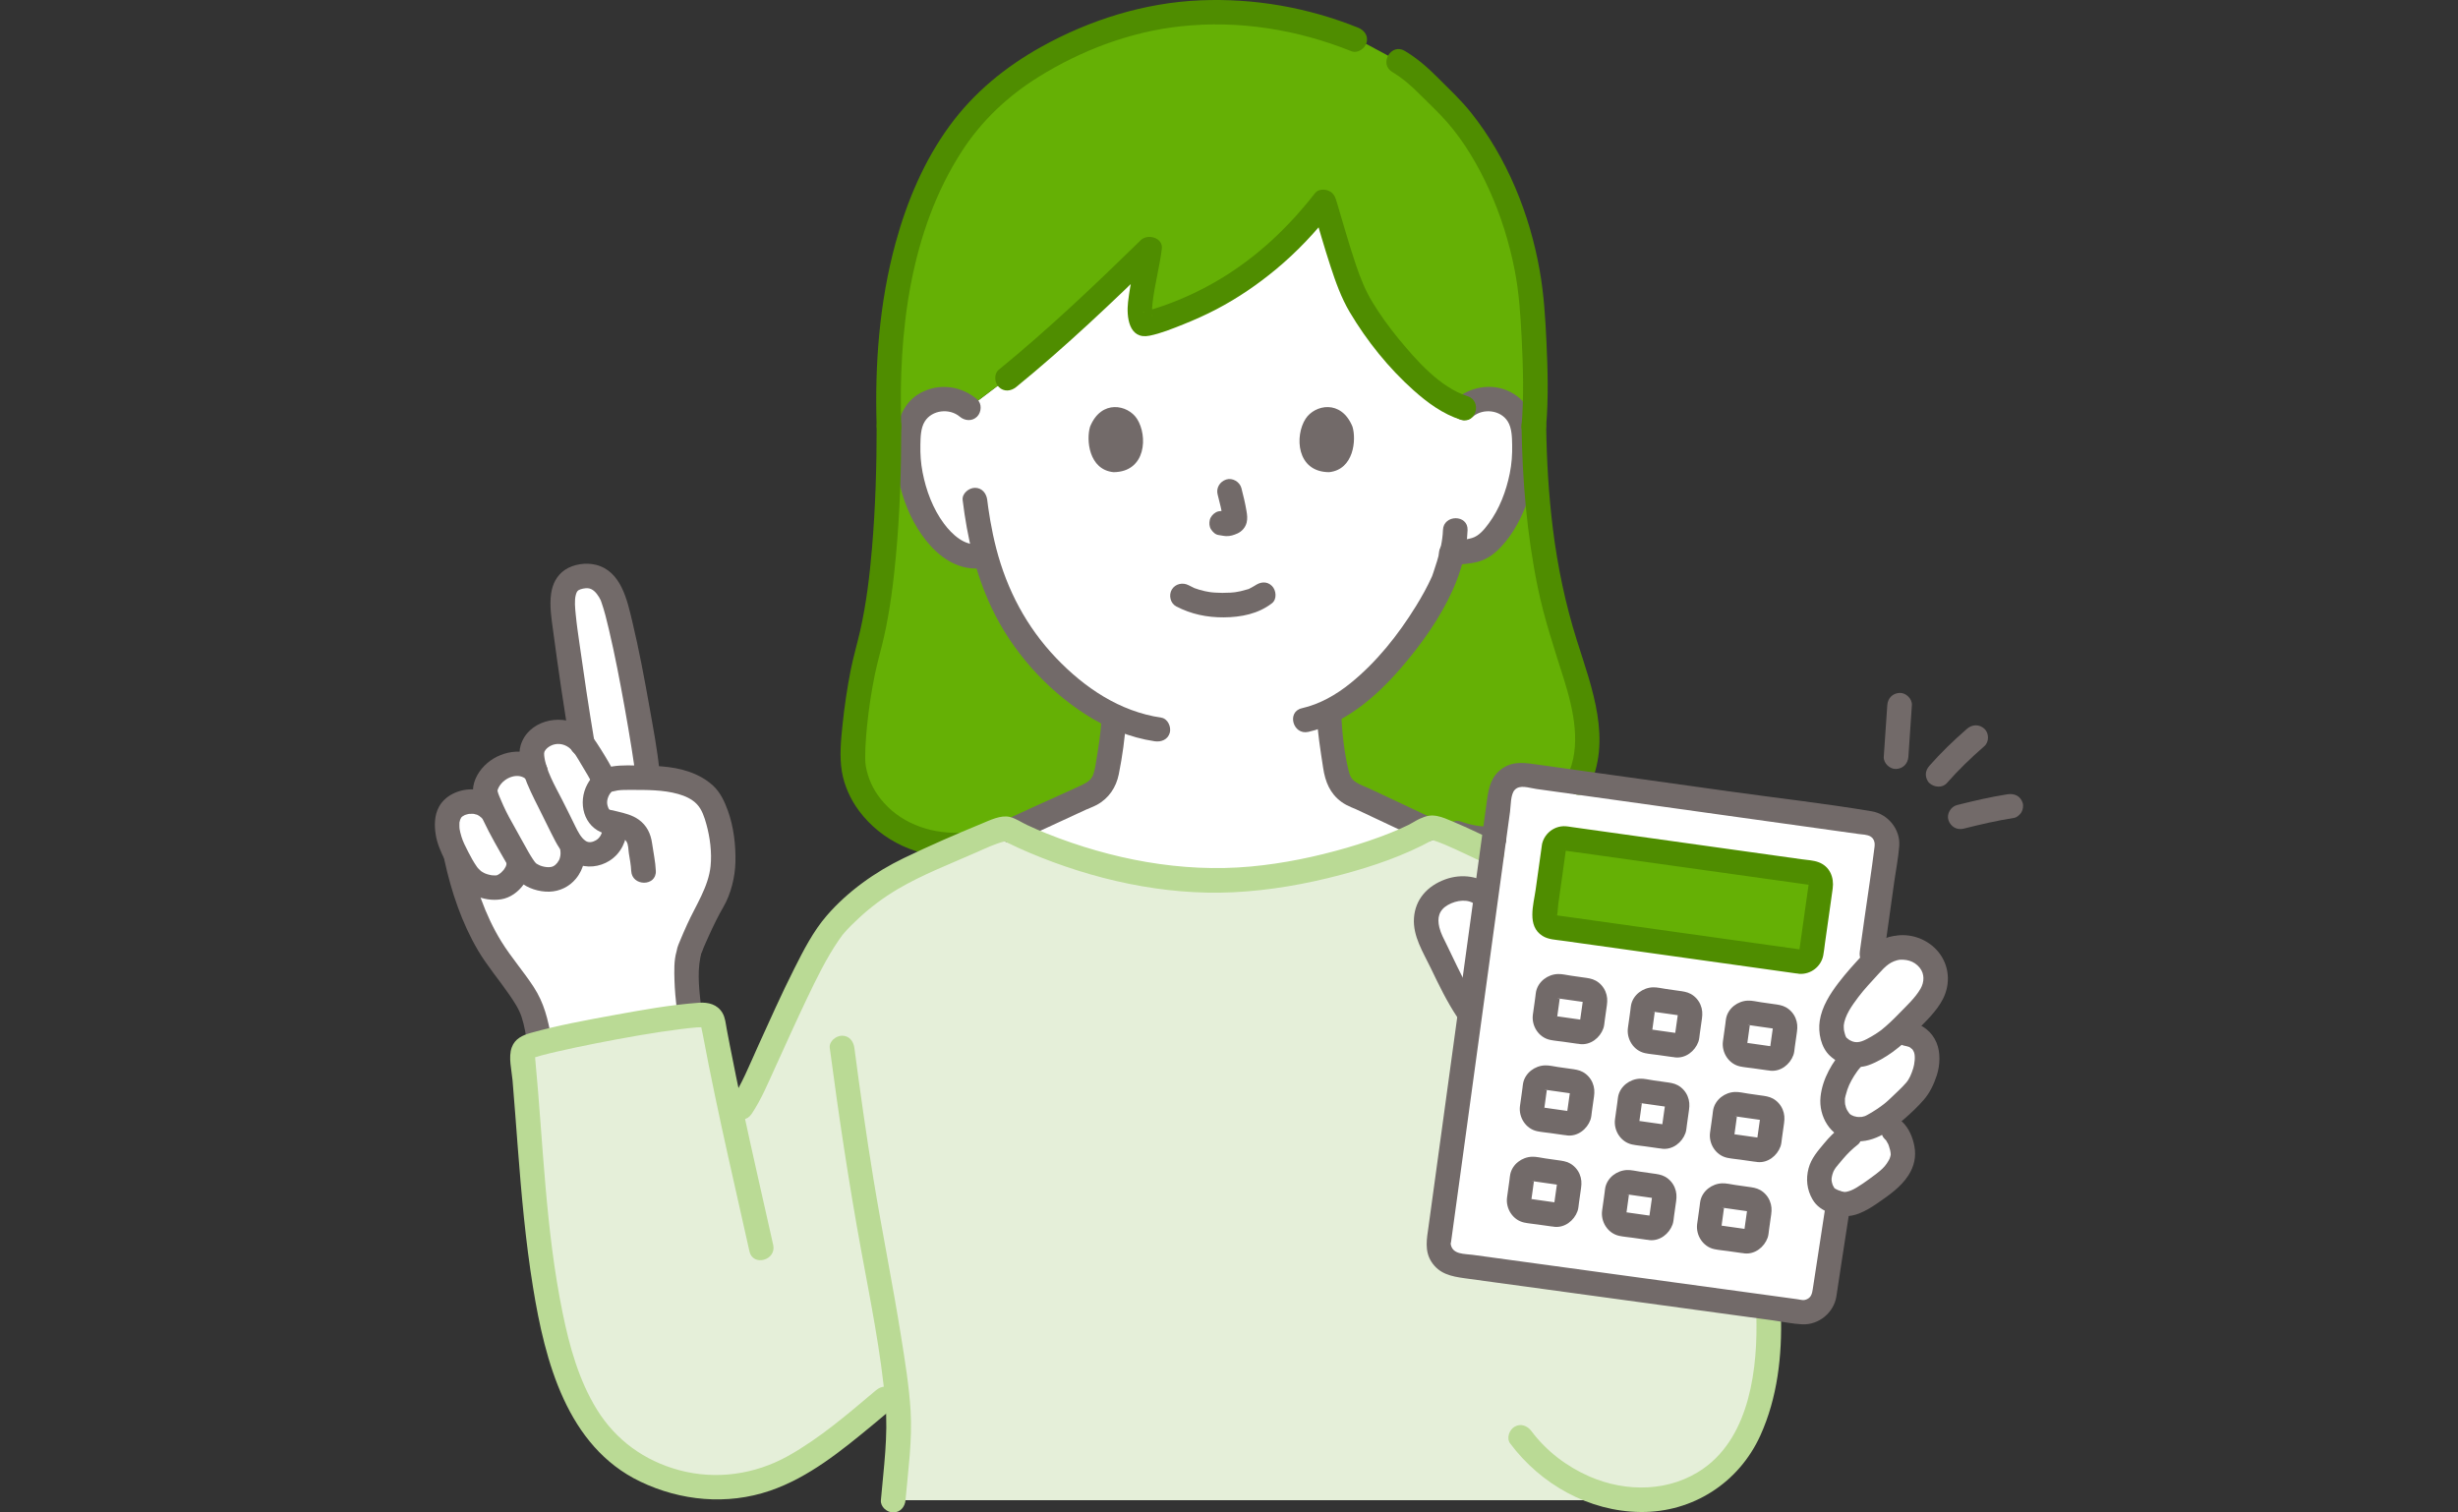 <svg width="130" height="80" viewBox="0 0 130 80" fill="none" xmlns="http://www.w3.org/2000/svg">
<rect x="0" y="0" width="130" height="80" fill="#333333" stroke="none"/>
<mask id="mask0_1621_25145" style="mask-type:alpha" maskUnits="userSpaceOnUse" x="0" y="0" width="130" height="80">
<path d="M0 0H130V80H0V0Z" fill="#D9D9D9"/>
</mask>
<g mask="url(#mask0_1621_25145)">
</g>
<g clip-path="url(#clip0_1621_25145)">
<path d="M30.568 37.895C30.651 38.423 30.732 38.922 30.805 39.352C30.406 38.815 29.677 38.564 29.054 38.775C28.391 39 28.092 39.514 28.124 39.909C28.124 39.909 28.154 40.273 28.186 40.666C27.799 40.361 27.181 40.328 26.7 40.527C26.124 40.763 25.493 41.489 25.706 42.08C25.8 42.339 25.924 42.639 26.064 42.944L25.889 42.768C25.251 42.13 24.007 42.36 23.735 43.1C23.525 43.667 23.711 44.38 23.983 44.946C24.02 45.023 24.061 45.108 24.104 45.196C24.125 45.294 24.137 45.348 24.137 45.348C24.447 46.769 25.105 48.955 26.255 50.583C26.79 51.339 27.418 52.097 27.891 52.897C28.294 53.58 28.393 54.296 28.524 55.064L28.544 55.179C30.401 54.699 34.368 53.953 36.484 53.731C36.458 53.518 36.443 53.385 36.443 53.385C36.331 52.406 36.226 51.138 36.444 50.34C36.452 50.18 37.383 48.123 37.633 47.747C37.998 47.206 38.25 46.075 38.244 45.54C38.236 44.658 38.134 43.388 37.573 42.413C37.448 42.197 37.278 42.021 37.08 41.872C36.294 41.278 35.241 41.185 34.26 41.153L34.224 40.768C34.118 39.636 32.846 32.202 32.262 31.286C31.901 30.72 31.448 30.264 30.501 30.56C29.687 30.813 29.724 31.724 29.795 32.48C29.853 33.095 30.23 35.746 30.568 37.895V37.895Z" fill="white"/>
<path d="M70.542 40.033C70.402 39.24 70.309 38.443 70.275 37.639C73.428 36.101 75.941 31.803 76.388 30.596C76.469 30.349 76.651 29.845 76.789 29.267C77.348 29.185 78.093 29.185 78.518 28.848C79.083 28.393 79.49 27.795 79.802 27.17C80.443 25.888 80.722 24.454 80.599 23.046C80.566 22.689 80.507 22.323 80.326 22.002C80.07 21.544 79.56 21.208 79 21.124C78.44 21.041 77.841 21.216 77.437 21.579C75.245 20.914 72.601 17.425 71.756 15.848C71.165 14.745 70.522 12.353 70.012 10.665C67.589 13.805 64.51 16.03 60.686 17.117C59.777 17.386 60.634 14.516 60.795 13.16C58.378 15.523 55.736 18.016 53.285 20.013L51.215 21.579C50.81 21.216 50.211 21.041 49.651 21.124C49.091 21.207 48.581 21.543 48.325 22.002C48.144 22.323 48.085 22.689 48.052 23.046C47.929 24.453 48.208 25.887 48.849 27.17C49.161 27.795 49.568 28.393 50.133 28.848C50.568 29.193 51.182 29.583 51.961 29.389C51.961 29.389 52.013 29.377 52.107 29.353C52.541 30.961 53.302 32.819 54.698 34.482C55.947 35.969 57.374 37.158 58.92 37.881C58.882 38.642 58.792 39.298 58.663 40.034C58.505 40.93 58.554 41.731 57.302 42.181C57.234 42.206 54.565 43.447 53.469 43.94C56.26 45.349 60.393 46.558 64.302 46.568C68.013 46.583 72.872 45.306 75.468 43.855C74.702 43.498 71.975 42.207 71.902 42.181C70.65 41.731 70.699 40.93 70.542 40.034V40.033Z" fill="white"/>
<path d="M93.539 69.519L80.432 45.799C78.778 45.125 75.912 43.586 75.619 43.772C73.063 45.257 68.083 46.583 64.302 46.568C60.309 46.558 56.079 45.297 53.288 43.85C52.981 43.675 50.366 44.985 48.685 45.693L48.447 45.8C46.761 46.558 45.439 47.553 44.281 48.783C42.669 50.503 40.21 57.099 39.185 58.598L38.749 59.237C38.38 57.532 38.033 55.846 37.706 54.066C37.663 53.829 37.451 53.661 37.21 53.672C35.252 53.761 29.586 54.833 27.97 55.34C27.756 55.408 27.617 55.616 27.639 55.84C28.07 60.304 28.211 65.314 29.179 69.87C29.868 73.117 31.086 76.265 34.069 77.749C36.624 79.018 39.179 78.885 41.311 77.925C43.12 77.107 45.3 75.247 46.8 73.986L47.402 73.48C47.48 74.143 47.527 74.702 47.527 75.096C47.527 75.892 47.402 77.487 47.239 79.352H87.702V79.274C89.663 79.023 91.462 77.896 92.49 75.708C93.371 73.834 93.608 71.57 93.539 69.519" fill="#E5EFD9"/>
<path d="M98.993 50.495C99.167 49.245 99.636 45.915 99.793 44.794C99.877 44.185 99.453 43.626 98.842 43.541C95.079 43.015 84.26 41.503 80.611 40.993C79.998 40.908 79.434 41.332 79.349 41.942C78.725 46.462 76.715 61.178 76.097 65.656C76.012 66.265 76.44 66.825 77.052 66.908C80.766 67.419 91.423 68.869 95.23 69.393C95.841 69.477 96.403 69.053 96.489 68.445C96.602 67.639 97.635 61.054 97.762 60.146" fill="white"/>
<path d="M78.516 47.416C77.961 46.865 76.924 46.839 76.076 47.416C75.265 47.969 75.293 48.997 75.744 49.881C76.415 51.198 76.853 52.308 77.629 53.467" fill="white"/>
<path d="M97.422 59.422C97.38 59.388 97.342 59.35 97.306 59.309C96.932 58.879 96.86 58.27 96.97 57.825C97.183 56.931 97.657 56.304 97.997 55.922C97.997 55.922 98.042 55.871 98.119 55.785C97.721 55.746 97.377 55.523 97.204 55.351C96.943 55.092 96.818 54.469 96.878 54.107C96.983 53.483 97.346 52.917 97.725 52.408C98.117 51.881 98.346 51.676 98.883 51.063C99.369 50.525 99.718 50.215 100.342 50.128C100.445 50.114 100.557 50.106 100.677 50.103C101.161 50.095 101.742 50.414 102.042 50.791C102.342 51.169 102.453 51.689 102.332 52.156C102.215 52.611 101.901 52.989 101.582 53.337C101.04 53.93 100.637 54.347 100.283 54.666C100.988 54.618 101.523 54.78 101.79 55.327C101.979 55.712 101.908 56.009 101.869 56.439C101.851 56.636 101.702 56.976 101.633 57.157C101.433 57.679 100.967 58.019 100.532 58.464C100.32 58.681 100.006 58.947 99.622 59.206L99.537 59.262C99.84 59.528 100.142 59.793 100.142 59.793C100.495 60.103 100.681 60.864 100.64 61.158C100.591 61.52 100.37 61.902 100.059 62.233C99.856 62.447 98.8 63.231 98.394 63.444C97.988 63.658 97.541 63.786 97.119 63.607C96.735 63.445 96.485 63.414 96.265 62.755C96.17 62.47 96.217 62.147 96.309 61.861C96.373 61.658 96.485 61.472 96.622 61.309C97.216 60.601 97.328 60.386 98.286 59.73C97.968 59.72 97.652 59.617 97.421 59.422L97.422 59.422Z" fill="white"/>
<path d="M77.056 44.07C77.731 44.311 78.39 44.395 79.017 44.359C79.149 43.395 79.263 42.568 79.35 41.942C79.434 41.332 79.998 40.907 80.611 40.993C81.318 41.092 82.297 41.229 83.44 41.388C83.768 40.758 83.951 40.098 83.945 39.48C83.931 37.905 83.674 36.691 83.146 35.171C82.489 33.276 81.214 29.425 81.122 22.546C81.305 20.464 81.115 17.456 81.032 16.3C80.746 12.293 78.945 7.818 76.355 5.331C75.235 4.256 74.91 3.754 73.691 3.095C73.691 3.095 73.008 2.726 72.324 2.357C71.987 2.221 71.65 2.085 71.65 2.085C69.515 1.224 67.29 0.652 64.13 0.652C58.95 0.652 54.339 3.308 52.292 5.258C48.898 8.492 46.745 14.4 47.016 22.546C47.017 28.068 46.563 32.051 45.926 34.314C45.49 35.862 45.122 38.441 45.108 40.016C45.086 42.36 47.408 44.91 50.943 44.689C52.089 44.176 53.106 43.745 53.29 43.85C53.348 43.88 53.411 43.91 53.471 43.94C54.567 43.447 57.236 42.206 57.304 42.181C58.556 41.731 58.507 40.93 58.664 40.034C58.794 39.298 58.883 38.642 58.922 37.881C57.376 37.159 55.949 35.97 54.7 34.482C53.304 32.819 52.543 30.961 52.109 29.353C52.015 29.377 51.963 29.39 51.963 29.39C51.184 29.584 50.57 29.193 50.135 28.848C49.569 28.393 49.163 27.795 48.85 27.17C48.21 25.888 47.931 24.454 48.053 23.046C48.087 22.689 48.145 22.323 48.327 22.002C48.583 21.544 49.093 21.208 49.653 21.124C50.213 21.041 50.812 21.216 51.216 21.579L53.286 20.013C55.738 18.017 58.38 15.523 60.797 13.16C60.636 14.516 59.779 17.387 60.688 17.117C64.512 16.03 67.591 13.806 70.014 10.665C70.524 12.353 71.167 14.745 71.758 15.848C72.603 17.425 75.247 20.914 77.438 21.58C77.843 21.216 78.442 21.041 79.002 21.125C79.562 21.208 80.072 21.544 80.328 22.002C80.509 22.323 80.568 22.689 80.601 23.047C80.724 24.454 80.445 25.888 79.804 27.17C79.492 27.795 79.085 28.393 78.519 28.849C78.095 29.186 77.35 29.185 76.791 29.267C76.653 29.846 76.471 30.35 76.389 30.596C75.942 31.804 73.43 36.102 70.277 37.639C70.31 38.443 70.403 39.24 70.543 40.034C70.701 40.93 70.652 41.731 71.904 42.181C71.976 42.207 74.704 43.498 75.47 43.855C75.519 43.828 75.573 43.8 75.621 43.773C75.72 43.709 76.117 43.846 76.658 44.078L77.057 44.07L77.056 44.07Z" fill="#65B005"/>
<path d="M95.167 50.862C94.712 50.798 82.586 49.1 82.155 49.04C81.849 48.996 81.636 48.716 81.68 48.411C81.728 48.073 82.138 45.165 82.182 44.828C82.223 44.521 82.507 44.306 82.815 44.35C83.248 44.411 95.375 46.109 95.831 46.174C96.136 46.217 96.348 46.498 96.305 46.802L95.798 50.389C95.755 50.694 95.473 50.906 95.167 50.862L95.167 50.862Z" fill="#65B005"/>
<path d="M77.898 22.038C78.439 21.581 79.359 21.681 79.741 22.289C79.963 22.642 79.967 23.128 79.976 23.53C79.987 24.037 79.95 24.545 79.849 25.042C79.659 25.982 79.304 26.925 78.727 27.701C78.504 28 78.222 28.351 77.851 28.458C77.44 28.578 76.998 28.586 76.576 28.646C76.228 28.696 76.037 29.137 76.121 29.443C76.224 29.816 76.573 29.945 76.922 29.895C77.331 29.837 77.748 29.825 78.149 29.72C78.634 29.593 79.012 29.318 79.355 28.96C80.046 28.238 80.511 27.32 80.833 26.383C81.172 25.398 81.325 24.328 81.268 23.288C81.215 22.305 80.946 21.387 80.065 20.837C79.085 20.224 77.838 20.395 76.977 21.121C76.709 21.348 76.743 21.804 76.977 22.037C77.243 22.302 77.629 22.264 77.897 22.037L77.898 22.038Z" fill="#726A69"/>
<path d="M76.316 28.036C76.297 28.603 76.163 29.154 75.999 29.695C75.941 29.887 75.878 30.077 75.814 30.267C75.793 30.329 75.772 30.391 75.75 30.453C75.743 30.474 75.733 30.494 75.726 30.514C75.685 30.633 75.775 30.404 75.742 30.477C75.493 31.031 75.197 31.561 74.878 32.077C73.943 33.588 72.808 35.018 71.419 36.142C70.659 36.756 69.801 37.245 68.853 37.462C68.037 37.65 68.382 38.899 69.199 38.712C71.169 38.259 72.809 36.824 74.094 35.334C75.158 34.101 76.153 32.712 76.826 31.223C77.272 30.236 77.581 29.118 77.618 28.036C77.647 27.202 76.345 27.204 76.316 28.036L76.316 28.036Z" fill="#726A69"/>
<path d="M51.677 21.121C50.88 20.449 49.808 20.267 48.849 20.701C47.883 21.137 47.494 22.048 47.403 23.046C47.218 25.063 47.843 27.358 49.222 28.877C49.973 29.704 50.999 30.258 52.136 30.014C52.955 29.839 52.608 28.589 51.79 28.765C51.038 28.926 50.336 28.249 49.927 27.7C49.338 26.91 48.98 25.942 48.794 24.983C48.701 24.504 48.667 24.016 48.678 23.529C48.687 23.126 48.69 22.643 48.913 22.289C49.295 21.68 50.215 21.58 50.757 22.037C51.025 22.263 51.414 22.299 51.677 22.037C51.91 21.805 51.946 21.348 51.677 21.121L51.677 21.121Z" fill="#726A69"/>
<path d="M50.913 26.451C51.155 28.418 51.59 30.335 52.44 32.139C53.513 34.414 55.297 36.427 57.419 37.791C58.522 38.499 59.766 39.016 61.069 39.209C61.416 39.26 61.768 39.122 61.869 38.756C61.953 38.451 61.764 38.011 61.414 37.959C59.22 37.635 57.355 36.376 55.852 34.799C54.293 33.165 53.258 31.201 52.694 29.025C52.567 28.536 52.462 28.041 52.376 27.544C52.34 27.341 52.308 27.137 52.279 26.934C52.272 26.889 52.266 26.845 52.26 26.8C52.249 26.726 52.268 26.866 52.253 26.748C52.24 26.649 52.227 26.55 52.215 26.451C52.173 26.104 51.947 25.803 51.564 25.803C51.246 25.803 50.871 26.101 50.913 26.451Z" fill="#726A69"/>
<path d="M69.433 10.991C69.741 12.025 70.033 13.065 70.37 14.091C70.642 14.922 70.939 15.757 71.387 16.513C72.286 18.029 73.447 19.472 74.764 20.647C75.498 21.302 76.316 21.904 77.265 22.204C78.065 22.457 78.408 21.206 77.611 20.954C76.17 20.499 74.902 19.059 73.939 17.882C73.452 17.286 72.998 16.657 72.596 16C72.209 15.367 71.945 14.696 71.708 13.995C71.335 12.889 71.022 11.764 70.688 10.646C70.45 9.849 69.193 10.189 69.433 10.991V10.991Z" fill="#4F8D00"/>
<path d="M69.547 10.219C68.157 12.008 66.498 13.58 64.548 14.751C63.595 15.323 62.588 15.801 61.538 16.169C61.268 16.263 60.996 16.351 60.722 16.433C60.681 16.445 60.557 16.464 60.515 16.493C60.47 16.523 60.393 16.464 60.576 16.488C60.739 16.509 60.857 16.596 60.925 16.675C60.998 16.758 60.912 16.749 60.928 16.642C60.941 16.558 60.937 16.765 60.933 16.669C60.932 16.633 60.929 16.597 60.928 16.561C60.923 16.376 60.938 16.192 60.959 16.009C61.056 15.129 61.33 14.107 61.448 13.16C61.52 12.576 60.703 12.344 60.336 12.702C57.913 15.07 55.453 17.411 52.826 19.555C52.554 19.777 52.594 20.241 52.826 20.471C53.095 20.739 53.474 20.694 53.746 20.471C56.373 18.327 58.834 15.986 61.257 13.618L60.146 13.16C60.121 13.358 60.157 13.087 60.138 13.213C60.131 13.258 60.124 13.304 60.117 13.35C60.098 13.461 60.079 13.571 60.058 13.681C60.014 13.921 59.967 14.161 59.92 14.401C59.819 14.922 59.722 15.445 59.661 15.973C59.572 16.745 59.695 17.981 60.802 17.756C61.405 17.633 62.009 17.386 62.579 17.159C63.181 16.918 63.773 16.653 64.348 16.352C65.466 15.766 66.511 15.052 67.481 14.248C68.592 13.327 69.584 12.273 70.468 11.136C70.683 10.86 70.739 10.489 70.468 10.22C70.244 9.997 69.764 9.941 69.548 10.22L69.547 10.219Z" fill="#4F8D00"/>
<path d="M81.773 22.546C81.898 21.079 81.86 19.597 81.792 18.128C81.733 16.856 81.657 15.585 81.436 14.329C80.91 11.324 79.704 8.337 77.787 5.942C77.268 5.293 76.662 4.729 76.076 4.14C75.53 3.591 74.962 3.088 74.293 2.69C73.572 2.26 72.917 3.38 73.635 3.808C74.183 4.135 74.637 4.536 75.085 4.986C75.578 5.48 76.094 5.955 76.553 6.482C77.468 7.533 78.179 8.762 78.756 10.024C79.37 11.369 79.813 12.798 80.101 14.246C80.338 15.435 80.416 16.639 80.477 17.848C80.555 19.41 80.604 20.986 80.472 22.546C80.442 22.895 80.792 23.194 81.123 23.194C81.499 23.194 81.744 22.896 81.773 22.546Z" fill="#4F8D00"/>
<path d="M46.365 22.546C46.364 24.689 46.302 26.833 46.121 28.969C45.995 30.452 45.821 31.918 45.491 33.373C45.334 34.064 45.132 34.743 44.993 35.44C44.802 36.402 44.66 37.376 44.559 38.352C44.476 39.167 44.39 40.004 44.527 40.817C44.651 41.549 44.971 42.262 45.41 42.859C46.64 44.527 48.616 45.381 50.675 45.348C51.512 45.335 51.514 44.039 50.675 44.052C49.106 44.078 47.539 43.498 46.559 42.237C46.157 41.721 45.901 41.153 45.789 40.51C45.751 40.291 45.755 39.894 45.768 39.595C45.786 39.163 45.822 38.731 45.867 38.301C45.958 37.424 46.092 36.551 46.268 35.686C46.403 35.023 46.596 34.376 46.746 33.717C47.068 32.302 47.248 30.854 47.383 29.411C47.596 27.13 47.666 24.836 47.667 22.546C47.668 21.712 46.366 21.711 46.365 22.546Z" fill="#4F8D00"/>
<path d="M76.882 44.694C77.561 44.933 78.296 45.047 79.016 45.009C79.355 44.991 79.683 44.724 79.667 44.361C79.651 44.025 79.38 43.694 79.016 43.713C78.712 43.729 78.409 43.717 78.107 43.678L78.28 43.701C77.921 43.652 77.57 43.565 77.228 43.445C77.076 43.391 76.862 43.431 76.727 43.51C76.591 43.589 76.463 43.743 76.427 43.897C76.344 44.26 76.538 44.573 76.882 44.694Z" fill="#726A69"/>
<path d="M80.473 22.546C80.514 25.398 80.753 28.259 81.327 31.057C81.67 32.73 82.209 34.319 82.718 35.944C83.216 37.533 83.67 39.5 82.88 41.06C82.504 41.802 83.627 42.459 84.004 41.714C85.287 39.181 84.194 36.39 83.402 33.883C82.794 31.958 82.379 29.971 82.13 27.969C81.906 26.17 81.801 24.358 81.775 22.546C81.762 21.713 80.46 21.711 80.473 22.546Z" fill="#4F8D00"/>
<path d="M53.796 44.502C54.873 44.015 55.945 43.515 57.019 43.019C57.181 42.945 57.342 42.87 57.504 42.796C57.541 42.78 57.581 42.765 57.616 42.746C57.634 42.736 57.474 42.805 57.476 42.805C57.51 42.809 57.614 42.751 57.654 42.735C57.773 42.686 57.893 42.636 58.006 42.575C58.642 42.234 59.032 41.645 59.172 40.95C59.361 40.01 59.494 39.043 59.559 38.088C59.583 37.738 59.243 37.44 58.908 37.44C58.536 37.44 58.281 37.738 58.258 38.088C58.204 38.871 58.078 39.644 57.95 40.418C57.929 40.542 57.907 40.666 57.875 40.787C57.859 40.846 57.841 40.904 57.822 40.962C57.812 40.99 57.803 41.02 57.79 41.047C57.818 40.984 57.803 41.017 57.779 41.057C57.747 41.11 57.718 41.164 57.681 41.213C57.738 41.139 57.632 41.258 57.612 41.277C57.549 41.34 57.412 41.429 57.274 41.495C56.473 41.876 55.654 42.228 54.849 42.599C54.28 42.862 53.711 43.125 53.139 43.383C52.819 43.528 52.741 43.99 52.906 44.27C53.098 44.597 53.475 44.647 53.797 44.502H53.796Z" fill="#726A69"/>
<path d="M23.51 45.52C23.871 47.162 24.421 48.809 25.277 50.264C25.763 51.088 26.39 51.818 26.931 52.606C27.189 52.981 27.446 53.364 27.589 53.799C27.742 54.265 27.814 54.754 27.896 55.236C27.955 55.581 28.383 55.775 28.697 55.689C29.064 55.588 29.21 55.238 29.151 54.892C28.987 53.921 28.772 53.045 28.227 52.208C27.689 51.382 27.033 50.637 26.515 49.799C25.645 48.39 25.119 46.784 24.765 45.176C24.586 44.362 23.331 44.706 23.51 45.52V45.52Z" fill="#726A69"/>
<path d="M34.686 46.066C34.664 45.576 34.557 45.098 34.489 44.614C34.416 44.095 34.214 43.664 33.777 43.351C33.448 43.115 33.044 43.016 32.655 42.923C32.568 42.902 32.481 42.884 32.396 42.86C32.379 42.856 32.201 42.836 32.266 42.827C32.229 42.832 32.172 42.774 32.248 42.852C32.179 42.781 32.136 42.641 32.118 42.545C32.075 42.319 32.193 42.002 32.376 41.856C32.312 41.907 32.316 41.874 32.405 41.864C32.493 41.854 32.581 41.82 32.67 41.808C32.898 41.777 33.137 41.781 33.367 41.781C34.195 41.782 35.069 41.772 35.871 41.999C36.232 42.101 36.596 42.262 36.859 42.537C37.127 42.818 37.258 43.232 37.359 43.597C37.552 44.294 37.655 45.089 37.581 45.813C37.468 46.914 36.797 47.89 36.341 48.899C36.201 49.209 36.063 49.52 35.936 49.835C35.901 49.921 35.862 50.007 35.836 50.096C35.83 50.116 35.824 50.136 35.819 50.156C35.715 50.605 35.848 50.093 35.777 50.339C35.642 50.81 35.658 51.364 35.672 51.85C35.687 52.363 35.736 52.874 35.794 53.384C35.833 53.732 36.065 54.032 36.445 54.032C36.766 54.032 37.135 53.734 37.096 53.384C36.995 52.494 36.862 51.527 37.042 50.64C37.051 50.597 37.065 50.555 37.073 50.512L37.085 50.426C37.1 50.316 37.1 50.311 37.087 50.412C37.059 50.435 37.059 50.499 37.101 50.413C37.144 50.324 37.174 50.223 37.211 50.13C37.255 50.023 37.188 50.183 37.238 50.066C37.264 50.005 37.291 49.943 37.318 49.882C37.386 49.726 37.456 49.571 37.527 49.416C37.752 48.925 37.985 48.444 38.257 47.977C38.657 47.29 38.877 46.393 38.896 45.601C38.918 44.702 38.803 43.733 38.498 42.886C38.322 42.396 38.095 41.906 37.704 41.548C37.335 41.209 36.891 40.974 36.419 40.812C35.508 40.5 34.497 40.501 33.544 40.487C33.059 40.48 32.529 40.474 32.059 40.615C31.597 40.753 31.292 41.064 31.065 41.482C30.544 42.445 30.859 43.749 31.972 44.087C32.31 44.19 32.909 44.188 33.126 44.501C33.243 44.67 33.228 44.941 33.26 45.137C33.31 45.447 33.37 45.751 33.384 46.066C33.421 46.896 34.723 46.901 34.686 46.066V46.066Z" fill="#726A69"/>
<path d="M75.471 43.208H75.468L75.797 43.297C74.662 42.764 73.531 42.223 72.394 41.696C72.172 41.592 71.935 41.517 71.729 41.383C71.474 41.217 71.399 41.063 71.32 40.738C71.087 39.775 70.983 38.745 70.934 37.759C70.892 36.929 69.59 36.924 69.632 37.759C69.68 38.724 69.835 39.67 69.98 40.623C70.09 41.341 70.335 41.969 70.942 42.412C71.105 42.531 71.279 42.62 71.464 42.699C71.52 42.723 71.576 42.747 71.633 42.769C71.872 42.864 71.615 42.766 71.585 42.745C71.598 42.754 71.617 42.759 71.632 42.766C71.779 42.838 71.929 42.904 72.076 42.973C72.611 43.224 73.145 43.476 73.678 43.727C73.987 43.873 74.297 44.019 74.606 44.165C74.858 44.283 75.192 44.505 75.471 44.505C76.309 44.505 76.31 43.209 75.471 43.209V43.208Z" fill="#726A69"/>
<path d="M71.822 1.461C69.173 0.397 66.328 -0.105 63.47 0.018C60.532 0.144 57.642 1.048 55.082 2.472C53.173 3.533 51.513 4.892 50.223 6.654C48.876 8.495 47.968 10.647 47.369 12.836C46.507 15.987 46.26 19.291 46.364 22.546C46.391 23.378 47.692 23.382 47.666 22.546C47.508 17.605 48.118 12.264 50.863 8.013C51.904 6.4 53.28 5.095 54.928 4.068C57.193 2.657 59.8 1.673 62.465 1.389C65.535 1.061 68.624 1.565 71.476 2.71C71.802 2.841 72.191 2.567 72.277 2.257C72.379 1.888 72.15 1.592 71.822 1.461Z" fill="#4F8D00"/>
<path d="M62.207 32.074C62.993 32.487 63.84 32.661 64.728 32.655C65.634 32.649 66.546 32.471 67.272 31.909C67.549 31.694 67.499 31.218 67.272 30.993C66.998 30.72 66.629 30.777 66.351 30.993C66.548 30.84 66.394 30.957 66.344 30.99C66.293 31.022 66.241 31.052 66.188 31.079C66.16 31.094 66.132 31.107 66.104 31.121C66.005 31.172 66.123 31.132 66.129 31.113C66.119 31.141 65.944 31.181 65.914 31.19C65.718 31.253 65.516 31.297 65.312 31.327C65.407 31.313 65.291 31.329 65.253 31.332C65.194 31.338 65.135 31.343 65.076 31.347C64.933 31.356 64.79 31.36 64.647 31.359C64.519 31.358 64.392 31.354 64.264 31.345C64.206 31.341 64.147 31.336 64.089 31.331C64.083 31.33 63.872 31.3 64.003 31.321C63.813 31.291 63.624 31.252 63.44 31.197C63.361 31.173 63.284 31.145 63.206 31.119C63.04 31.062 63.301 31.168 63.15 31.097C63.054 31.052 62.959 31.004 62.864 30.955C62.554 30.792 62.157 30.877 61.974 31.187C61.802 31.48 61.895 31.91 62.207 32.074L62.207 32.074Z" fill="#726A69"/>
<path d="M64.4 26.16C64.51 26.578 64.615 27.002 64.679 27.429L64.655 27.257C64.663 27.315 64.666 27.373 64.66 27.432L64.683 27.26C64.679 27.287 64.674 27.312 64.664 27.339L64.73 27.184C64.722 27.202 64.713 27.218 64.702 27.235L64.804 27.104C64.791 27.119 64.778 27.131 64.762 27.144L64.894 27.043C64.861 27.064 64.828 27.08 64.793 27.096L64.948 27.031C64.893 27.054 64.838 27.071 64.778 27.08L64.951 27.057C64.897 27.063 64.845 27.063 64.791 27.057L64.964 27.08C64.904 27.072 64.845 27.057 64.785 27.049C64.698 27.022 64.612 27.018 64.525 27.037C64.439 27.041 64.358 27.067 64.283 27.114C64.148 27.193 64.019 27.347 63.984 27.501C63.946 27.667 63.954 27.853 64.05 28C64.134 28.131 64.276 28.276 64.439 28.298C64.576 28.317 64.708 28.351 64.848 28.357C65.061 28.366 65.259 28.302 65.45 28.215C65.685 28.108 65.869 27.897 65.932 27.645C65.984 27.431 65.962 27.244 65.925 27.03C65.856 26.621 65.761 26.216 65.655 25.815C65.569 25.488 65.186 25.256 64.855 25.363C64.516 25.472 64.307 25.809 64.4 26.16L64.4 26.16Z" fill="#726A69"/>
<path d="M57.653 22.567C57.441 23.256 57.579 24.84 58.89 24.975C60.623 24.965 60.715 23.049 60.132 22.149C59.654 21.411 58.25 21.105 57.653 22.567Z" fill="#726A69"/>
<path d="M71.53 22.567C71.743 23.256 71.604 24.84 70.293 24.975C68.56 24.965 68.468 23.049 69.052 22.149C69.529 21.411 70.933 21.105 71.53 22.567Z" fill="#726A69"/>
<path d="M39.748 58.926C40.264 58.161 40.626 57.276 41.009 56.441C41.564 55.231 42.104 54.014 42.679 52.814C43.184 51.762 43.699 50.693 44.361 49.727C44.415 49.648 44.47 49.572 44.527 49.495C44.633 49.349 44.444 49.593 44.554 49.458C44.585 49.42 44.617 49.382 44.649 49.344C44.889 49.067 45.158 48.809 45.427 48.559C46.049 47.982 46.726 47.476 47.457 47.042C48.767 46.266 50.23 45.708 51.621 45.093C52.11 44.877 52.602 44.639 53.124 44.504C53.163 44.493 53.213 44.489 53.25 44.474C53.369 44.425 53.099 44.479 53.207 44.483C53.146 44.481 52.826 44.334 53.045 44.454C53.13 44.5 53.219 44.542 53.305 44.584C53.672 44.765 54.043 44.933 54.419 45.093C57.781 46.52 61.541 47.371 65.209 47.196C67.145 47.104 69.08 46.763 70.951 46.264C72.616 45.821 74.287 45.253 75.797 44.416L75.468 44.504C75.588 44.504 75.874 44.442 75.948 44.332C75.9 44.403 75.681 44.424 75.632 44.395C75.657 44.41 75.7 44.408 75.729 44.419C75.959 44.502 76.19 44.576 76.415 44.674C77.147 44.991 77.863 45.34 78.584 45.679C78.902 45.828 79.286 45.767 79.475 45.446C79.64 45.165 79.561 44.71 79.241 44.56C78.448 44.188 77.662 43.802 76.854 43.462C76.269 43.215 75.743 42.964 75.142 43.297L75.471 43.208C75.141 43.208 74.77 43.499 74.478 43.64C74.172 43.787 73.862 43.925 73.546 44.051C72.789 44.355 72.013 44.614 71.229 44.842C69.572 45.322 67.867 45.675 66.148 45.834C62.49 46.172 58.76 45.447 55.365 44.091C55.013 43.95 54.665 43.799 54.321 43.638C54.027 43.501 53.721 43.286 53.405 43.211C52.924 43.097 52.354 43.387 51.922 43.564C50.537 44.132 49.149 44.74 47.801 45.388C46.287 46.117 44.83 47.155 43.728 48.428C43.013 49.253 42.502 50.256 42.014 51.224C41.334 52.57 40.722 53.949 40.097 55.321C39.648 56.309 39.234 57.367 38.623 58.272C38.155 58.966 39.282 59.615 39.748 58.926L39.748 58.926Z" fill="#BADA95"/>
<path d="M40.893 65.849C40.361 63.466 39.812 61.087 39.299 58.7C39.054 57.558 38.818 56.414 38.595 55.267C38.541 54.99 38.488 54.713 38.436 54.435C38.382 54.149 38.36 53.832 38.208 53.576C37.938 53.122 37.458 53.004 36.966 53.039C35.442 53.15 33.922 53.427 32.421 53.701C30.967 53.966 29.5 54.235 28.075 54.634C27.637 54.757 27.235 54.939 27.067 55.398C26.876 55.916 27.062 56.606 27.108 57.146C27.208 58.329 27.293 59.513 27.385 60.697C27.576 63.172 27.793 65.648 28.192 68.1C28.823 71.982 29.976 76.503 33.862 78.367C36.002 79.393 38.457 79.623 40.719 78.852C42.769 78.153 44.504 76.733 46.15 75.374C46.523 75.067 46.892 74.755 47.262 74.444C47.531 74.218 47.496 73.761 47.262 73.528C46.996 73.263 46.611 73.302 46.341 73.528C44.861 74.773 43.375 76.065 41.678 77.013C39.923 77.992 37.865 78.288 35.916 77.762C34.079 77.266 32.568 76.172 31.571 74.558C30.613 73.008 30.122 71.226 29.759 69.458C28.849 65.033 28.733 60.5 28.308 56.016C28.307 56.002 28.3 55.842 28.292 55.84C28.287 55.838 28.215 55.902 28.213 55.937C28.211 55.968 28.191 55.937 28.265 55.928C28.381 55.914 28.507 55.859 28.62 55.83C28.889 55.758 29.159 55.693 29.43 55.63C30.136 55.466 30.846 55.319 31.557 55.179C33.02 54.892 34.627 54.604 36.018 54.432C36.298 54.398 36.578 54.366 36.859 54.343C36.892 54.341 37.203 54.34 37.212 54.32C37.206 54.334 37.073 54.242 37.081 54.239C37.064 54.246 37.159 54.661 37.17 54.72C37.372 55.797 37.587 56.873 37.812 57.946C38.267 60.124 38.761 62.294 39.25 64.465C39.38 65.041 39.51 65.617 39.638 66.193C39.82 67.007 41.075 66.662 40.894 65.849H40.893Z" fill="#BADA95"/>
<path d="M92.889 69.519C92.975 72.32 92.563 75.925 90.107 77.666C88.333 78.924 86.007 78.948 84.055 78.093C82.85 77.564 81.781 76.749 80.995 75.697C80.785 75.417 80.432 75.274 80.104 75.465C79.827 75.626 79.659 76.069 79.871 76.351C81.488 78.513 84.041 79.953 86.78 79.976C89.535 79.999 91.968 78.425 93.101 75.931C94.01 73.93 94.257 71.696 94.191 69.519C94.165 68.687 92.863 68.684 92.889 69.519V69.519Z" fill="#BADA95"/>
<path d="M31.43 39.178C31.143 37.473 30.89 35.762 30.649 34.05C30.573 33.506 30.508 33.092 30.45 32.507C30.416 32.169 30.374 31.757 30.454 31.466C30.485 31.352 30.523 31.263 30.599 31.217C30.717 31.146 30.947 31.1 31.103 31.115C31.346 31.139 31.527 31.336 31.679 31.579C31.712 31.633 31.736 31.696 31.771 31.748C31.778 31.757 31.713 31.589 31.758 31.718C31.774 31.762 31.791 31.806 31.807 31.85C31.972 32.319 32.088 32.806 32.202 33.288C32.526 34.658 32.789 36.043 33.038 37.428C33.167 38.146 33.29 38.864 33.405 39.584C33.447 39.854 33.489 40.125 33.528 40.395C33.532 40.426 33.557 40.603 33.541 40.483C33.524 40.362 33.546 40.523 33.549 40.549C33.558 40.622 33.567 40.694 33.574 40.768C33.608 41.116 33.849 41.415 34.225 41.415C34.551 41.415 34.91 41.118 34.876 40.768C34.767 39.643 34.548 38.522 34.352 37.411C34.084 35.896 33.801 34.38 33.443 32.882C33.172 31.75 32.855 30.215 31.524 29.877C30.994 29.743 30.328 29.837 29.873 30.146C29.443 30.439 29.218 30.897 29.148 31.4C29.056 32.049 29.166 32.709 29.252 33.354C29.526 35.414 29.83 37.472 30.175 39.522C30.233 39.867 30.662 40.06 30.976 39.974C31.343 39.873 31.489 39.523 31.43 39.177L31.43 39.178Z" fill="#726A69"/>
<path d="M26.796 45.757C26.791 45.728 26.8 45.615 26.786 45.72C26.784 45.739 26.772 45.815 26.789 45.728C26.808 45.632 26.759 45.808 26.752 45.835C26.782 45.721 26.775 45.79 26.754 45.825C26.735 45.856 26.719 45.889 26.7 45.92C26.686 45.944 26.67 45.966 26.655 45.989C26.603 46.072 26.753 45.886 26.638 46.014C26.595 46.062 26.551 46.11 26.503 46.155C26.468 46.188 26.342 46.273 26.448 46.206C26.403 46.235 26.338 46.26 26.299 46.295C26.241 46.347 26.4 46.279 26.327 46.282C26.304 46.283 26.261 46.297 26.239 46.304C26.155 46.335 26.345 46.306 26.252 46.302C26.224 46.301 26.196 46.305 26.168 46.306C26.136 46.306 25.915 46.285 26.051 46.307C25.982 46.295 25.913 46.281 25.845 46.262C25.816 46.255 25.787 46.246 25.758 46.237C25.744 46.232 25.595 46.176 25.665 46.206C25.728 46.233 25.638 46.192 25.633 46.189C25.598 46.171 25.562 46.153 25.528 46.133C25.494 46.113 25.462 46.091 25.429 46.07C25.438 46.075 25.503 46.133 25.447 46.085C25.399 46.044 25.353 46 25.31 45.953C25.285 45.926 25.261 45.897 25.237 45.869C25.28 45.919 25.261 45.902 25.231 45.86C25.048 45.599 24.894 45.32 24.75 45.035C24.599 44.736 24.491 44.528 24.407 44.259C24.382 44.18 24.36 44.101 24.342 44.022C24.336 43.996 24.298 43.79 24.311 43.886C24.3 43.807 24.297 43.727 24.297 43.648C24.297 43.615 24.298 43.581 24.299 43.547C24.304 43.351 24.283 43.597 24.303 43.49C24.318 43.415 24.345 43.345 24.364 43.271C24.325 43.426 24.37 43.296 24.388 43.249C24.415 43.177 24.303 43.32 24.366 43.275C24.382 43.264 24.397 43.241 24.411 43.226C24.433 43.205 24.456 43.187 24.477 43.166C24.424 43.217 24.399 43.217 24.474 43.173C24.506 43.156 24.658 43.071 24.582 43.109C24.507 43.147 24.574 43.112 24.592 43.107C24.631 43.095 24.668 43.082 24.707 43.072C24.738 43.064 24.772 43.062 24.801 43.05C24.875 43.021 24.651 43.057 24.797 43.05C24.863 43.046 24.928 43.042 24.994 43.045C25.027 43.046 25.06 43.05 25.092 43.052C25.045 43.05 24.986 43.031 25.066 43.051C25.128 43.068 25.193 43.091 25.256 43.104C25.144 43.081 25.194 43.073 25.237 43.096C25.273 43.116 25.309 43.137 25.345 43.157C25.367 43.169 25.387 43.185 25.408 43.198C25.286 43.123 25.402 43.199 25.43 43.226C25.684 43.469 26.099 43.477 26.351 43.226C26.596 42.982 26.605 42.554 26.351 42.31C25.747 41.731 24.843 41.604 24.08 41.925C23.723 42.075 23.406 42.328 23.219 42.671C22.971 43.127 22.966 43.663 23.047 44.161C23.12 44.615 23.307 45.035 23.506 45.447C23.684 45.813 23.868 46.183 24.107 46.514C24.368 46.875 24.671 47.178 25.086 47.358C25.539 47.555 26.015 47.645 26.507 47.567C27.452 47.417 28.216 46.337 28.052 45.413C27.992 45.078 27.564 44.86 27.251 44.961C26.89 45.077 26.733 45.399 26.796 45.757L26.796 45.757Z" fill="#726A69"/>
<path d="M29.633 44.971C29.657 45.114 29.648 45.245 29.613 45.369C29.593 45.442 29.583 45.463 29.567 45.493C29.551 45.524 29.45 45.668 29.489 45.622C29.333 45.81 29.217 45.875 28.971 45.868C28.844 45.864 28.693 45.832 28.567 45.783C28.512 45.762 28.45 45.723 28.393 45.693C28.317 45.651 28.384 45.695 28.4 45.708C28.378 45.69 28.357 45.669 28.337 45.649C28.306 45.617 28.239 45.536 28.304 45.619C28.259 45.561 28.218 45.5 28.178 45.439C28.092 45.31 28.013 45.177 27.936 45.043C27.637 44.526 27.363 43.997 27.066 43.479C26.853 43.108 26.663 42.721 26.497 42.326C26.435 42.179 26.363 42.026 26.323 41.872C26.316 41.846 26.31 41.831 26.315 41.801C26.319 41.777 26.36 41.675 26.381 41.638C26.682 41.084 27.476 40.827 27.871 41.265C28.43 41.888 29.349 40.969 28.791 40.349C27.996 39.465 26.591 39.653 25.763 40.369C25.358 40.718 25.028 41.244 25.014 41.789C25 42.334 25.332 42.912 25.559 43.393C25.929 44.176 26.379 44.946 26.812 45.697C27 46.025 27.206 46.385 27.495 46.636C27.904 46.992 28.514 47.179 29.053 47.164C29.599 47.149 30.105 46.904 30.453 46.486C30.902 45.946 31.003 45.304 30.889 44.627C30.83 44.281 30.402 44.088 30.088 44.174C29.721 44.275 29.575 44.625 29.634 44.971L29.633 44.971Z" fill="#726A69"/>
<path d="M31.878 43.77C31.863 44.086 31.728 44.327 31.515 44.448C31.356 44.539 31.151 44.595 30.98 44.483C30.729 44.319 30.565 43.984 30.434 43.72C30.198 43.239 29.963 42.759 29.719 42.283C29.356 41.573 28.853 40.718 28.78 39.949C28.777 39.916 28.78 39.768 28.775 39.81C28.767 39.893 28.812 39.724 28.784 39.782C28.76 39.832 28.812 39.727 28.81 39.731C28.869 39.623 28.974 39.526 29.11 39.454C29.423 39.288 29.79 39.327 30.076 39.532C30.368 39.742 30.56 40.135 30.75 40.444C30.978 40.813 31.199 41.189 31.391 41.578C31.547 41.892 31.994 41.978 32.282 41.81C32.603 41.623 32.672 41.239 32.516 40.924C32.296 40.48 32.041 40.052 31.777 39.633C31.473 39.151 31.16 38.659 30.653 38.363C29.568 37.731 27.919 38.143 27.537 39.424C27.385 39.933 27.539 40.505 27.708 40.991C27.917 41.593 28.204 42.168 28.492 42.735C28.789 43.32 29.068 43.917 29.373 44.497C29.62 44.965 29.975 45.441 30.464 45.674C31.025 45.942 31.715 45.858 32.234 45.529C32.852 45.137 33.145 44.481 33.18 43.77C33.222 42.936 31.92 42.938 31.878 43.77Z" fill="#726A69"/>
<path d="M43.885 55.429C44.357 58.993 44.888 62.545 45.536 66.082C46.034 68.795 46.596 71.548 46.831 74.24C46.978 75.934 46.735 77.666 46.589 79.352C46.558 79.701 46.91 80 47.24 80C47.617 80 47.86 79.702 47.891 79.352C48.027 77.789 48.258 76.175 48.16 74.603C48.078 73.3 47.865 72.002 47.66 70.714C47.212 67.909 46.648 65.125 46.189 62.322C45.814 60.031 45.491 57.731 45.187 55.429C45.141 55.083 44.92 54.782 44.536 54.782C44.22 54.782 43.838 55.08 43.885 55.429Z" fill="#BADA95"/>
<path d="M78.976 46.958C78.294 46.32 77.292 46.2 76.429 46.517C75.501 46.858 74.849 47.559 74.782 48.564C74.719 49.525 75.274 50.378 75.673 51.209C76.097 52.094 76.523 52.975 77.066 53.794C77.26 54.086 77.642 54.21 77.957 54.027C78.248 53.857 78.385 53.434 78.19 53.14C77.755 52.483 77.392 51.788 77.049 51.08C76.869 50.708 76.693 50.334 76.51 49.963C76.362 49.662 76.203 49.377 76.124 49.049C76.003 48.55 76.102 48.139 76.576 47.868C77.042 47.603 77.683 47.526 78.055 47.874C78.665 48.446 79.587 47.531 78.976 46.958Z" fill="#726A69"/>
<path d="M95.34 50.238C93.111 49.923 90.881 49.613 88.651 49.301C87.195 49.097 85.739 48.893 84.283 48.689C83.812 48.623 83.341 48.557 82.87 48.491C82.733 48.472 82.597 48.454 82.46 48.434C82.425 48.429 82.39 48.422 82.355 48.419C82.346 48.418 82.337 48.416 82.328 48.415C82.184 48.407 82.308 48.372 82.303 48.43C82.305 48.417 82.351 48.552 82.31 48.567C82.368 48.545 82.403 47.908 82.413 47.837C82.469 47.44 82.525 47.042 82.581 46.644C82.635 46.258 82.69 45.872 82.743 45.486C82.76 45.369 82.776 45.252 82.792 45.135C82.797 45.096 82.803 45.056 82.808 45.017L82.82 44.931C82.831 44.823 82.834 44.816 82.829 44.911C82.788 44.938 82.803 44.959 82.762 44.981C82.716 45.007 82.593 44.974 82.711 44.984C82.759 44.989 82.808 44.998 82.856 45.005C83.008 45.026 83.16 45.048 83.311 45.069C83.819 45.14 84.327 45.211 84.835 45.282C87.769 45.694 90.703 46.104 93.638 46.515C94.123 46.583 94.608 46.651 95.094 46.719C95.234 46.739 95.374 46.759 95.514 46.779C95.55 46.783 95.585 46.79 95.621 46.794C95.632 46.795 95.642 46.797 95.652 46.798C95.768 46.806 95.716 46.812 95.659 46.712C95.639 46.675 95.68 46.591 95.662 46.741C95.649 46.84 95.634 46.939 95.62 47.038L95.48 48.028L95.201 50.004C95.192 50.066 95.179 50.129 95.174 50.192C95.173 50.209 95.159 50.254 95.16 50.262C95.177 50.332 95.1 50.313 95.182 50.243C95.22 50.211 95.355 50.227 95.166 50.215C94.33 50.165 94.333 51.461 95.166 51.511C95.77 51.547 96.309 51.13 96.428 50.542C96.47 50.335 96.488 50.121 96.517 49.912C96.624 49.158 96.73 48.405 96.837 47.652C96.867 47.435 96.898 47.218 96.928 47.001C97.011 46.406 96.773 45.822 96.174 45.603C95.899 45.502 95.582 45.491 95.293 45.45C92.319 45.033 89.344 44.617 86.37 44.201C85.307 44.052 84.245 43.903 83.182 43.754C83.016 43.731 82.844 43.695 82.679 43.702C82.342 43.717 82.036 43.872 81.818 44.124C81.696 44.265 81.61 44.432 81.564 44.612C81.539 44.708 81.516 45.005 81.549 44.694C81.546 44.721 81.542 44.748 81.538 44.775C81.432 45.538 81.325 46.301 81.217 47.064C81.105 47.862 80.745 48.975 81.579 49.503C81.883 49.695 82.269 49.706 82.616 49.755C83.896 49.934 85.176 50.113 86.456 50.292C89.222 50.679 91.989 51.066 94.754 51.454C94.834 51.465 94.913 51.477 94.993 51.488C95.341 51.537 95.692 51.403 95.793 51.035C95.877 50.732 95.689 50.288 95.339 50.239L95.34 50.238Z" fill="#4F8D00"/>
<path d="M96.597 63.474C96.355 65.042 96.118 66.61 95.876 68.177C95.841 68.401 95.803 68.603 95.584 68.712C95.381 68.812 95.284 68.752 95.051 68.72C94.567 68.654 94.082 68.587 93.598 68.521C90.886 68.15 88.174 67.779 85.462 67.409C82.939 67.065 80.416 66.72 77.894 66.374C77.459 66.315 76.842 66.363 76.733 65.839C76.705 65.704 76.73 65.822 76.742 65.703C76.751 65.615 76.766 65.527 76.779 65.44C76.808 65.228 76.837 65.017 76.866 64.805C77.003 63.805 77.141 62.805 77.278 61.806C78.003 56.518 78.725 51.23 79.451 45.943C79.588 44.941 79.725 43.94 79.863 42.939C79.907 42.618 79.887 42.017 80.113 41.779C80.389 41.488 80.85 41.675 81.251 41.731C83.764 42.082 86.278 42.433 88.791 42.785C91.474 43.16 94.156 43.534 96.838 43.909C97.325 43.977 97.811 44.045 98.298 44.113C98.501 44.142 98.754 44.14 98.93 44.246C99.15 44.379 99.161 44.631 99.145 44.766C98.987 46.054 98.783 47.338 98.603 48.623C98.523 49.189 98.444 49.755 98.365 50.321C98.317 50.667 98.449 51.017 98.82 51.118C99.124 51.201 99.572 51.014 99.62 50.665C99.809 49.303 100.002 47.942 100.193 46.58C100.279 45.973 100.402 45.358 100.448 44.747C100.514 43.87 99.855 43.057 98.99 42.912C96.513 42.496 94.004 42.215 91.517 41.867C88.67 41.469 85.824 41.072 82.978 40.674C82.453 40.601 81.929 40.528 81.404 40.454C80.727 40.36 80.056 40.223 79.452 40.648C78.859 41.065 78.736 41.66 78.644 42.324C78.581 42.782 78.518 43.24 78.456 43.698C78.103 46.261 77.752 48.824 77.402 51.387C77.008 54.261 76.615 57.135 76.221 60.008C76.061 61.174 75.901 62.34 75.741 63.506C75.678 63.966 75.615 64.425 75.552 64.885C75.464 65.519 75.332 66.154 75.702 66.735C76.116 67.385 76.758 67.515 77.464 67.612C77.997 67.685 78.529 67.758 79.062 67.831C80.409 68.015 81.757 68.199 83.105 68.383C86.068 68.788 89.031 69.192 91.993 69.598C92.587 69.679 93.181 69.76 93.775 69.841C94.283 69.911 94.809 70.026 95.322 70.049C96.197 70.089 96.989 69.427 97.123 68.574C97.22 67.957 97.309 67.339 97.404 66.722C97.552 65.754 97.702 64.786 97.852 63.819C97.905 63.473 97.764 63.122 97.397 63.022C97.089 62.938 96.65 63.126 96.597 63.474L96.597 63.474Z" fill="#726A69"/>
<path d="M93.796 55.36C93.442 55.31 93.088 55.26 92.733 55.21C92.656 55.199 92.579 55.188 92.501 55.177C92.459 55.171 92.416 55.167 92.375 55.158L92.339 55.149C92.274 55.128 92.293 55.137 92.395 55.177C92.391 55.172 92.334 55.142 92.335 55.142L92.412 55.202C92.394 55.187 92.378 55.171 92.362 55.154C92.422 55.176 92.447 55.277 92.394 55.189C92.316 55.06 92.438 55.315 92.401 55.2C92.362 55.077 92.409 55.364 92.408 55.233C92.408 55.191 92.425 55.118 92.396 55.292C92.408 55.22 92.417 55.148 92.427 55.076C92.453 54.894 92.478 54.712 92.503 54.529C92.518 54.414 92.534 54.298 92.55 54.181L92.555 54.139C92.565 54.066 92.563 54.084 92.549 54.193C92.554 54.188 92.568 54.123 92.568 54.123L92.529 54.212C92.54 54.191 92.551 54.171 92.564 54.151C92.56 54.218 92.47 54.255 92.527 54.202C92.619 54.115 92.39 54.273 92.503 54.217C92.522 54.204 92.543 54.194 92.564 54.184C92.466 54.222 92.442 54.234 92.49 54.219C92.585 54.184 92.522 54.26 92.439 54.222L92.475 54.221C92.542 54.225 92.524 54.221 92.421 54.21C92.498 54.222 92.575 54.232 92.651 54.243C92.829 54.268 93.006 54.294 93.183 54.319C93.361 54.344 93.539 54.368 93.717 54.395C93.744 54.398 93.773 54.401 93.8 54.407L93.835 54.416C93.9 54.437 93.882 54.428 93.779 54.389L93.81 54.405C93.866 54.442 93.85 54.428 93.762 54.364L93.788 54.387C93.833 54.436 93.821 54.418 93.752 54.334L93.771 54.363C93.804 54.422 93.797 54.401 93.752 54.3C93.753 54.314 93.766 54.349 93.772 54.366C93.816 54.486 93.762 54.203 93.766 54.333C93.769 54.456 93.785 54.223 93.783 54.236C93.778 54.275 93.772 54.313 93.767 54.352L93.694 54.864C93.673 55.017 93.653 55.169 93.63 55.321C93.627 55.34 93.625 55.358 93.621 55.376L93.612 55.411C93.591 55.476 93.6 55.458 93.64 55.356C93.632 55.372 93.624 55.387 93.614 55.401C93.588 55.443 93.605 55.423 93.665 55.34L93.642 55.365C93.593 55.41 93.611 55.399 93.695 55.33C93.674 55.337 93.624 55.365 93.606 55.382L93.697 55.341C93.674 55.348 93.652 55.354 93.629 55.358C93.744 55.345 93.766 55.341 93.696 55.343C93.671 55.343 93.647 55.341 93.623 55.338C93.468 55.321 93.268 55.422 93.162 55.528C93.05 55.64 92.965 55.824 92.972 55.986C92.989 56.368 93.259 56.594 93.623 56.633C94.176 56.694 94.67 56.304 94.85 55.806C94.9 55.67 94.906 55.513 94.926 55.37L95.017 54.731C95.024 54.681 95.031 54.631 95.038 54.58C95.075 54.318 95.065 54.091 94.961 53.846C94.86 53.608 94.679 53.405 94.451 53.278C94.243 53.163 94.028 53.14 93.798 53.108C93.579 53.077 93.359 53.045 93.14 53.014C92.914 52.982 92.666 52.918 92.439 52.927C91.908 52.948 91.409 53.32 91.294 53.849C91.275 53.938 91.268 54.029 91.256 54.119C91.254 54.14 91.251 54.161 91.248 54.182C91.248 54.184 91.267 54.044 91.257 54.119C91.242 54.225 91.228 54.331 91.213 54.436C91.184 54.649 91.153 54.862 91.124 55.075C91.044 55.665 91.425 56.279 92.029 56.408C92.256 56.456 92.494 56.475 92.725 56.507C92.966 56.542 93.208 56.576 93.45 56.61C93.631 56.636 93.787 56.641 93.952 56.545C94.087 56.466 94.216 56.312 94.251 56.158C94.321 55.852 94.157 55.412 93.796 55.361L93.796 55.36Z" fill="#726A69"/>
<path d="M92.433 65.024C92.078 64.974 91.724 64.924 91.37 64.874C91.293 64.863 91.215 64.852 91.138 64.841C91.096 64.835 91.053 64.831 91.011 64.822L90.976 64.814C90.911 64.792 90.93 64.801 91.032 64.841C91.028 64.836 90.971 64.806 90.972 64.806L91.048 64.866C91.031 64.851 91.014 64.835 90.999 64.818C91.059 64.84 91.084 64.941 91.03 64.853C90.952 64.724 91.074 64.98 91.038 64.865C90.998 64.741 91.046 65.028 91.045 64.897C91.044 64.855 91.062 64.782 91.033 64.956C91.045 64.884 91.054 64.812 91.064 64.74C91.089 64.558 91.115 64.376 91.139 64.194C91.155 64.078 91.171 63.962 91.186 63.846L91.192 63.803C91.202 63.73 91.2 63.748 91.186 63.857C91.19 63.852 91.204 63.787 91.204 63.787L91.166 63.876C91.176 63.855 91.188 63.835 91.201 63.815C91.196 63.882 91.106 63.919 91.164 63.865C91.256 63.779 91.026 63.937 91.14 63.881C91.159 63.868 91.18 63.858 91.201 63.848C91.103 63.886 91.079 63.898 91.127 63.883C91.222 63.848 91.159 63.924 91.076 63.886L91.112 63.885C91.179 63.889 91.161 63.886 91.057 63.874C91.134 63.886 91.211 63.896 91.288 63.907C91.465 63.932 91.642 63.958 91.82 63.983C91.997 64.008 92.176 64.032 92.353 64.058C92.381 64.063 92.409 64.066 92.437 64.072L92.472 64.08C92.537 64.101 92.519 64.093 92.416 64.053L92.447 64.069C92.503 64.106 92.487 64.092 92.399 64.028L92.424 64.051C92.47 64.1 92.458 64.082 92.389 63.998L92.408 64.027C92.44 64.086 92.434 64.065 92.388 63.964C92.389 63.978 92.403 64.013 92.409 64.03C92.453 64.15 92.399 63.867 92.402 63.997C92.405 64.12 92.422 63.887 92.42 63.9C92.414 63.939 92.409 63.977 92.403 64.016L92.331 64.528C92.31 64.681 92.29 64.833 92.266 64.985C92.264 65.004 92.261 65.022 92.257 65.04L92.249 65.076C92.228 65.14 92.237 65.122 92.277 65.02C92.269 65.036 92.26 65.051 92.251 65.065C92.224 65.107 92.241 65.087 92.302 65.004L92.278 65.029C92.229 65.075 92.247 65.063 92.332 64.994C92.31 65.001 92.261 65.029 92.243 65.046L92.334 65.005C92.311 65.012 92.289 65.018 92.266 65.022C92.381 65.01 92.403 65.005 92.332 65.008C92.308 65.007 92.284 65.005 92.259 65.002C92.104 64.985 91.905 65.086 91.799 65.192C91.686 65.304 91.601 65.488 91.609 65.65C91.626 66.032 91.895 66.258 92.259 66.297C92.813 66.358 93.306 65.969 93.487 65.47C93.536 65.334 93.543 65.177 93.563 65.034L93.653 64.395C93.66 64.345 93.668 64.295 93.675 64.244C93.712 63.982 93.701 63.755 93.597 63.51C93.496 63.272 93.316 63.069 93.088 62.942C92.88 62.827 92.665 62.804 92.434 62.772C92.215 62.741 91.996 62.709 91.777 62.678C91.55 62.646 91.303 62.582 91.076 62.591C90.544 62.612 90.046 62.984 89.931 63.513C89.911 63.602 89.905 63.694 89.893 63.783C89.89 63.804 89.887 63.825 89.885 63.846C89.885 63.848 89.903 63.708 89.893 63.783C89.879 63.889 89.865 63.995 89.85 64.1C89.82 64.313 89.789 64.526 89.76 64.739C89.681 65.329 90.062 65.943 90.665 66.072C90.893 66.121 91.131 66.139 91.361 66.171C91.603 66.206 91.845 66.24 92.087 66.274C92.268 66.3 92.424 66.305 92.588 66.209C92.724 66.13 92.852 65.976 92.888 65.822C92.957 65.516 92.793 65.076 92.433 65.025L92.433 65.024Z" fill="#726A69"/>
<path d="M82.378 63.618C82.024 63.568 81.67 63.518 81.316 63.468C81.238 63.457 81.161 63.446 81.083 63.435C81.041 63.429 80.998 63.425 80.957 63.416L80.921 63.407C80.856 63.386 80.875 63.395 80.977 63.435C80.973 63.43 80.916 63.4 80.917 63.4L80.993 63.46C80.976 63.445 80.96 63.429 80.944 63.412C81.004 63.434 81.029 63.535 80.976 63.447C80.897 63.318 81.02 63.574 80.983 63.459C80.944 63.335 80.991 63.622 80.99 63.491C80.99 63.449 81.007 63.376 80.978 63.55C80.99 63.478 80.999 63.406 81.009 63.334C81.035 63.152 81.06 62.97 81.085 62.788C81.1 62.672 81.116 62.556 81.132 62.44L81.137 62.397C81.147 62.324 81.145 62.342 81.131 62.451C81.136 62.446 81.15 62.381 81.15 62.381L81.111 62.47C81.121 62.449 81.133 62.429 81.146 62.409C81.142 62.476 81.052 62.513 81.109 62.459C81.201 62.373 80.972 62.531 81.085 62.475C81.105 62.462 81.125 62.452 81.146 62.442C81.048 62.48 81.024 62.492 81.072 62.477C81.167 62.442 81.104 62.518 81.021 62.48L81.057 62.479C81.124 62.483 81.106 62.48 81.002 62.468C81.079 62.48 81.156 62.49 81.234 62.501C81.411 62.526 81.588 62.552 81.765 62.577C81.942 62.602 82.121 62.626 82.299 62.653C82.326 62.657 82.355 62.66 82.382 62.666L82.417 62.674C82.483 62.695 82.464 62.687 82.361 62.647L82.392 62.663C82.448 62.7 82.433 62.686 82.344 62.622L82.37 62.645C82.415 62.694 82.403 62.676 82.334 62.592L82.353 62.621C82.386 62.68 82.379 62.659 82.334 62.558C82.335 62.572 82.349 62.607 82.355 62.624C82.398 62.744 82.344 62.461 82.348 62.591C82.351 62.714 82.367 62.481 82.365 62.494C82.36 62.533 82.354 62.571 82.349 62.61L82.276 63.123C82.255 63.275 82.235 63.427 82.212 63.579C82.209 63.598 82.207 63.616 82.203 63.635L82.195 63.67C82.173 63.734 82.182 63.716 82.222 63.614C82.215 63.63 82.206 63.645 82.196 63.659C82.169 63.701 82.187 63.681 82.247 63.598L82.224 63.623C82.175 63.669 82.193 63.657 82.277 63.588C82.256 63.594 82.206 63.623 82.188 63.64L82.279 63.599C82.257 63.606 82.234 63.612 82.211 63.616C82.326 63.603 82.348 63.599 82.278 63.602C82.253 63.601 82.229 63.599 82.205 63.596C82.05 63.579 81.85 63.68 81.745 63.786C81.632 63.898 81.546 64.082 81.554 64.244C81.571 64.626 81.841 64.852 82.205 64.891C82.758 64.952 83.252 64.562 83.432 64.064C83.482 63.928 83.488 63.77 83.508 63.628L83.599 62.989C83.606 62.939 83.613 62.889 83.62 62.838C83.657 62.576 83.647 62.349 83.543 62.104C83.442 61.866 83.261 61.663 83.033 61.536C82.825 61.421 82.61 61.398 82.38 61.366C82.161 61.335 81.941 61.303 81.722 61.272C81.496 61.24 81.249 61.176 81.021 61.185C80.49 61.206 79.991 61.578 79.876 62.107C79.857 62.196 79.85 62.288 79.838 62.377C79.836 62.398 79.833 62.419 79.83 62.44C79.83 62.442 79.849 62.302 79.839 62.377C79.824 62.483 79.81 62.589 79.795 62.694C79.766 62.907 79.735 63.12 79.706 63.333C79.626 63.923 80.007 64.537 80.611 64.666C80.838 64.714 81.076 64.733 81.306 64.766C81.548 64.8 81.79 64.834 82.032 64.868C82.213 64.894 82.369 64.899 82.534 64.803C82.669 64.724 82.798 64.57 82.833 64.416C82.903 64.11 82.739 63.67 82.378 63.619L82.378 63.618Z" fill="#726A69"/>
<path d="M87.405 64.321C87.051 64.271 86.697 64.221 86.343 64.171C86.265 64.159 86.188 64.149 86.11 64.138C86.068 64.132 86.025 64.128 85.984 64.119L85.949 64.11C85.884 64.089 85.902 64.098 86.005 64.138C86 64.132 85.944 64.103 85.944 64.103L86.021 64.163C86.004 64.148 85.987 64.132 85.972 64.115C86.032 64.137 86.056 64.237 86.003 64.15C85.925 64.021 86.047 64.276 86.01 64.161C85.971 64.038 86.018 64.325 86.017 64.194C86.017 64.152 86.034 64.079 86.006 64.253C86.018 64.181 86.026 64.109 86.036 64.037C86.062 63.855 86.087 63.673 86.112 63.49C86.128 63.375 86.144 63.258 86.159 63.142L86.165 63.1C86.174 63.027 86.172 63.044 86.158 63.154C86.163 63.149 86.177 63.084 86.177 63.084L86.139 63.173C86.149 63.152 86.16 63.132 86.173 63.112C86.169 63.179 86.079 63.216 86.137 63.162C86.229 63.076 85.999 63.233 86.112 63.178C86.132 63.165 86.152 63.155 86.173 63.145C86.076 63.183 86.051 63.195 86.1 63.18C86.194 63.145 86.131 63.221 86.049 63.183L86.085 63.182C86.152 63.186 86.133 63.182 86.03 63.171C86.107 63.183 86.184 63.193 86.261 63.204C86.438 63.229 86.615 63.255 86.793 63.28C86.97 63.305 87.148 63.329 87.326 63.355C87.353 63.359 87.382 63.362 87.409 63.368L87.445 63.377C87.51 63.398 87.491 63.389 87.389 63.35L87.419 63.366C87.476 63.403 87.46 63.389 87.372 63.325L87.397 63.348C87.442 63.397 87.431 63.379 87.362 63.295L87.381 63.324C87.413 63.383 87.406 63.362 87.361 63.261C87.362 63.275 87.376 63.31 87.382 63.327C87.426 63.447 87.372 63.164 87.375 63.294C87.378 63.417 87.394 63.184 87.392 63.197C87.387 63.236 87.382 63.274 87.376 63.312L87.304 63.825C87.282 63.978 87.262 64.13 87.239 64.282C87.236 64.301 87.234 64.319 87.23 64.337L87.222 64.373C87.2 64.437 87.21 64.419 87.249 64.317C87.242 64.332 87.233 64.348 87.224 64.362C87.197 64.404 87.214 64.383 87.274 64.301L87.251 64.326C87.202 64.371 87.22 64.36 87.305 64.291C87.283 64.297 87.234 64.326 87.215 64.343L87.306 64.302C87.284 64.309 87.261 64.315 87.238 64.319C87.353 64.306 87.376 64.302 87.305 64.304C87.281 64.304 87.256 64.302 87.232 64.299C87.077 64.282 86.878 64.383 86.772 64.489C86.659 64.601 86.574 64.785 86.581 64.947C86.598 65.329 86.868 65.555 87.232 65.594C87.786 65.655 88.279 65.265 88.46 64.767C88.509 64.63 88.516 64.473 88.536 64.331L88.626 63.692C88.633 63.642 88.641 63.592 88.648 63.541C88.684 63.279 88.674 63.052 88.57 62.807C88.469 62.569 88.289 62.366 88.061 62.239C87.852 62.124 87.637 62.101 87.407 62.069C87.188 62.038 86.969 62.006 86.75 61.975C86.523 61.943 86.276 61.879 86.049 61.888C85.517 61.909 85.019 62.281 84.903 62.81C84.884 62.898 84.878 62.99 84.866 63.08C84.863 63.101 84.86 63.122 84.857 63.143C84.857 63.145 84.876 63.005 84.866 63.08C84.852 63.186 84.837 63.291 84.823 63.397C84.793 63.61 84.762 63.823 84.733 64.036C84.653 64.626 85.034 65.24 85.638 65.369C85.865 65.417 86.104 65.436 86.334 65.468C86.576 65.503 86.818 65.537 87.06 65.571C87.24 65.597 87.397 65.602 87.561 65.506C87.696 65.427 87.825 65.273 87.86 65.119C87.93 64.813 87.766 64.373 87.406 64.322L87.405 64.321Z" fill="#726A69"/>
<path d="M93.114 60.192C92.76 60.142 92.406 60.092 92.052 60.042C91.974 60.031 91.897 60.02 91.819 60.009C91.777 60.003 91.734 59.999 91.693 59.99L91.658 59.981C91.593 59.96 91.611 59.969 91.714 60.009C91.709 60.004 91.653 59.974 91.653 59.974L91.73 60.034C91.713 60.019 91.696 60.003 91.68 59.986C91.741 60.008 91.765 60.109 91.712 60.021C91.634 59.892 91.756 60.148 91.719 60.032C91.68 59.909 91.727 60.196 91.726 60.065C91.726 60.023 91.743 59.95 91.715 60.124C91.727 60.052 91.735 59.98 91.745 59.908C91.771 59.726 91.796 59.544 91.821 59.361C91.837 59.246 91.852 59.13 91.868 59.014L91.874 58.971C91.883 58.898 91.881 58.916 91.867 59.025C91.872 59.02 91.886 58.955 91.886 58.955L91.848 59.044C91.858 59.023 91.87 59.003 91.882 58.983C91.878 59.05 91.788 59.087 91.846 59.033C91.938 58.947 91.708 59.105 91.821 59.049C91.841 59.036 91.861 59.026 91.882 59.016C91.785 59.054 91.76 59.066 91.808 59.051C91.903 59.016 91.84 59.092 91.757 59.054L91.794 59.053C91.861 59.057 91.842 59.053 91.739 59.042C91.816 59.054 91.893 59.064 91.97 59.075C92.147 59.1 92.324 59.126 92.501 59.151C92.679 59.176 92.857 59.2 93.035 59.227C93.062 59.23 93.091 59.233 93.118 59.239L93.154 59.248C93.219 59.269 93.2 59.261 93.098 59.221L93.128 59.237C93.185 59.274 93.169 59.26 93.081 59.196L93.106 59.219C93.151 59.268 93.14 59.25 93.071 59.166L93.09 59.195C93.122 59.254 93.115 59.233 93.07 59.132C93.071 59.146 93.085 59.181 93.091 59.198C93.135 59.318 93.081 59.035 93.084 59.165C93.087 59.288 93.103 59.055 93.101 59.068C93.096 59.107 93.091 59.145 93.085 59.184L93.013 59.696C92.991 59.849 92.971 60.001 92.948 60.153C92.945 60.172 92.943 60.19 92.939 60.209L92.931 60.244C92.909 60.308 92.919 60.29 92.958 60.188C92.951 60.204 92.942 60.219 92.933 60.233C92.906 60.275 92.923 60.255 92.983 60.172L92.96 60.197C92.911 60.242 92.929 60.231 93.013 60.162C92.992 60.169 92.943 60.197 92.924 60.214L93.015 60.173C92.993 60.18 92.97 60.186 92.947 60.19C93.062 60.177 93.085 60.173 93.014 60.175C92.99 60.175 92.965 60.173 92.941 60.17C92.786 60.153 92.587 60.254 92.481 60.36C92.368 60.472 92.283 60.656 92.29 60.818C92.307 61.2 92.577 61.426 92.941 61.465C93.495 61.526 93.988 61.136 94.169 60.638C94.218 60.502 94.225 60.344 94.245 60.202L94.335 59.563C94.342 59.513 94.35 59.463 94.356 59.412C94.393 59.15 94.383 58.923 94.279 58.678C94.178 58.44 93.998 58.237 93.77 58.11C93.561 57.995 93.346 57.972 93.116 57.94C92.897 57.909 92.678 57.877 92.459 57.846C92.232 57.814 91.985 57.75 91.757 57.759C91.226 57.78 90.728 58.152 90.612 58.681C90.593 58.77 90.587 58.862 90.575 58.951C90.572 58.972 90.569 58.993 90.566 59.014C90.566 59.016 90.585 58.876 90.575 58.951C90.561 59.057 90.546 59.163 90.532 59.268C90.502 59.481 90.471 59.694 90.442 59.907C90.362 60.497 90.743 61.111 91.347 61.24C91.575 61.288 91.813 61.307 92.043 61.339C92.285 61.374 92.527 61.408 92.769 61.442C92.95 61.468 93.106 61.473 93.27 61.377C93.405 61.298 93.534 61.144 93.569 60.99C93.639 60.684 93.475 60.244 93.115 60.193L93.114 60.192Z" fill="#726A69"/>
<path d="M83.061 58.786C82.707 58.736 82.353 58.686 81.999 58.635C81.921 58.624 81.844 58.614 81.767 58.602C81.725 58.596 81.682 58.593 81.64 58.584L81.605 58.575C81.54 58.554 81.559 58.563 81.661 58.603C81.656 58.597 81.6 58.568 81.6 58.568L81.677 58.628C81.66 58.613 81.643 58.597 81.628 58.58C81.688 58.602 81.713 58.702 81.659 58.614C81.581 58.486 81.703 58.741 81.666 58.626C81.627 58.503 81.675 58.79 81.674 58.659C81.673 58.617 81.691 58.544 81.662 58.718C81.674 58.646 81.683 58.574 81.693 58.502C81.718 58.32 81.744 58.137 81.768 57.955C81.784 57.839 81.8 57.723 81.815 57.607L81.821 57.565C81.831 57.492 81.829 57.509 81.815 57.618C81.819 57.614 81.833 57.548 81.833 57.548L81.795 57.638C81.805 57.617 81.817 57.596 81.829 57.577C81.825 57.644 81.735 57.681 81.793 57.627C81.885 57.541 81.655 57.698 81.769 57.642C81.788 57.63 81.808 57.619 81.829 57.61C81.732 57.648 81.707 57.66 81.756 57.645C81.85 57.61 81.787 57.686 81.705 57.648L81.741 57.647C81.808 57.651 81.79 57.647 81.686 57.636C81.763 57.648 81.84 57.658 81.917 57.669C82.094 57.694 82.271 57.719 82.449 57.744C82.626 57.77 82.805 57.794 82.982 57.82C83.01 57.824 83.038 57.827 83.066 57.833L83.101 57.842C83.166 57.863 83.147 57.854 83.045 57.815L83.076 57.831C83.132 57.867 83.116 57.854 83.028 57.79L83.053 57.813C83.099 57.862 83.087 57.844 83.018 57.76L83.037 57.788C83.069 57.847 83.062 57.827 83.017 57.725C83.018 57.74 83.032 57.775 83.038 57.791C83.082 57.911 83.028 57.629 83.031 57.759C83.034 57.882 83.05 57.649 83.049 57.662C83.043 57.7 83.038 57.739 83.032 57.777L82.96 58.29C82.939 58.442 82.918 58.595 82.895 58.747C82.893 58.766 82.89 58.784 82.886 58.802L82.878 58.837C82.857 58.902 82.866 58.883 82.906 58.782C82.898 58.797 82.889 58.812 82.88 58.827C82.853 58.869 82.87 58.848 82.931 58.766L82.907 58.791C82.858 58.836 82.876 58.825 82.961 58.756C82.939 58.762 82.89 58.791 82.871 58.807L82.962 58.767C82.94 58.774 82.918 58.779 82.895 58.784C83.01 58.771 83.032 58.767 82.961 58.769C82.937 58.769 82.912 58.767 82.888 58.764C82.733 58.747 82.534 58.848 82.428 58.953C82.315 59.066 82.23 59.25 82.237 59.411C82.254 59.794 82.524 60.02 82.888 60.059C83.442 60.119 83.935 59.73 84.116 59.232C84.165 59.095 84.172 58.938 84.192 58.796L84.282 58.157C84.289 58.107 84.297 58.056 84.304 58.006C84.34 57.744 84.33 57.517 84.226 57.272C84.125 57.034 83.945 56.831 83.717 56.704C83.509 56.589 83.293 56.566 83.063 56.533C82.844 56.502 82.625 56.471 82.406 56.44C82.179 56.408 81.932 56.343 81.705 56.353C81.173 56.374 80.675 56.746 80.559 57.275C80.54 57.363 80.534 57.455 80.522 57.545C80.519 57.566 80.516 57.587 80.514 57.608C80.514 57.61 80.532 57.47 80.522 57.545C80.508 57.651 80.494 57.756 80.479 57.862C80.449 58.075 80.418 58.288 80.389 58.501C80.31 59.091 80.691 59.705 81.294 59.834C81.522 59.882 81.76 59.901 81.99 59.933C82.232 59.968 82.474 60.002 82.716 60.036C82.897 60.062 83.053 60.066 83.217 59.971C83.352 59.892 83.481 59.738 83.516 59.584C83.586 59.278 83.422 58.838 83.062 58.787L83.061 58.786Z" fill="#726A69"/>
<path d="M88.087 59.489C87.733 59.439 87.379 59.389 87.024 59.339C86.947 59.328 86.87 59.317 86.792 59.306C86.75 59.3 86.707 59.296 86.666 59.287L86.63 59.278C86.565 59.257 86.584 59.266 86.686 59.306C86.682 59.3 86.625 59.271 86.626 59.271L86.703 59.331C86.685 59.316 86.669 59.3 86.653 59.283C86.713 59.305 86.738 59.406 86.685 59.318C86.606 59.189 86.729 59.444 86.692 59.329C86.653 59.206 86.7 59.493 86.699 59.362C86.699 59.32 86.716 59.247 86.687 59.421C86.699 59.349 86.708 59.277 86.718 59.205C86.744 59.023 86.769 58.84 86.794 58.658C86.809 58.542 86.825 58.426 86.841 58.31L86.846 58.268C86.856 58.195 86.854 58.212 86.84 58.322C86.845 58.317 86.859 58.252 86.859 58.252L86.82 58.341C86.831 58.32 86.842 58.3 86.855 58.28C86.851 58.347 86.761 58.384 86.818 58.33C86.91 58.244 86.681 58.401 86.794 58.346C86.813 58.333 86.834 58.323 86.855 58.313C86.757 58.351 86.733 58.363 86.781 58.348C86.876 58.313 86.813 58.389 86.73 58.351L86.766 58.35C86.833 58.354 86.815 58.35 86.712 58.339C86.788 58.351 86.865 58.361 86.942 58.372C87.12 58.397 87.297 58.422 87.474 58.447C87.651 58.473 87.83 58.497 88.008 58.523C88.035 58.527 88.064 58.53 88.091 58.536L88.126 58.545C88.192 58.566 88.173 58.557 88.07 58.518L88.101 58.534C88.157 58.571 88.142 58.557 88.053 58.493L88.079 58.516C88.124 58.565 88.112 58.547 88.043 58.463L88.062 58.492C88.095 58.551 88.088 58.53 88.043 58.429C88.044 58.443 88.058 58.478 88.063 58.495C88.107 58.615 88.053 58.332 88.057 58.462C88.06 58.585 88.076 58.352 88.074 58.365C88.069 58.404 88.063 58.442 88.058 58.48L87.985 58.993C87.964 59.145 87.944 59.298 87.921 59.45C87.918 59.469 87.916 59.487 87.912 59.505L87.903 59.54C87.882 59.605 87.891 59.587 87.931 59.485C87.924 59.501 87.915 59.516 87.905 59.53C87.879 59.572 87.896 59.551 87.956 59.469L87.933 59.494C87.884 59.539 87.901 59.528 87.986 59.459C87.965 59.465 87.915 59.494 87.897 59.511L87.988 59.47C87.966 59.477 87.943 59.483 87.92 59.487C88.035 59.474 88.057 59.47 87.987 59.472C87.962 59.472 87.938 59.47 87.914 59.467C87.759 59.45 87.559 59.551 87.454 59.657C87.341 59.769 87.255 59.953 87.263 60.115C87.28 60.497 87.55 60.723 87.914 60.762C88.467 60.823 88.961 60.433 89.141 59.935C89.191 59.798 89.197 59.641 89.218 59.499L89.308 58.86C89.315 58.81 89.322 58.76 89.329 58.709C89.366 58.447 89.356 58.22 89.252 57.975C89.151 57.737 88.97 57.534 88.742 57.407C88.534 57.292 88.319 57.269 88.089 57.237C87.87 57.206 87.65 57.174 87.431 57.143C87.205 57.111 86.957 57.047 86.73 57.056C86.199 57.077 85.7 57.449 85.585 57.978C85.566 58.066 85.559 58.158 85.547 58.248C85.545 58.269 85.542 58.29 85.539 58.311C85.539 58.313 85.558 58.173 85.548 58.248C85.533 58.354 85.519 58.459 85.504 58.565C85.475 58.778 85.444 58.991 85.415 59.204C85.335 59.794 85.716 60.408 86.32 60.537C86.547 60.585 86.785 60.604 87.016 60.636C87.257 60.671 87.499 60.705 87.741 60.739C87.922 60.765 88.078 60.77 88.243 60.674C88.378 60.595 88.507 60.441 88.542 60.287C88.612 59.981 88.448 59.541 88.087 59.49L88.087 59.489Z" fill="#726A69"/>
<path d="M83.743 53.954C83.389 53.904 83.035 53.854 82.681 53.803C82.603 53.792 82.526 53.782 82.448 53.77C82.406 53.764 82.363 53.761 82.322 53.752L82.287 53.743C82.222 53.722 82.24 53.731 82.343 53.771C82.338 53.765 82.281 53.736 82.282 53.736L82.359 53.795C82.341 53.781 82.325 53.765 82.309 53.748C82.37 53.77 82.394 53.87 82.341 53.782C82.263 53.654 82.385 53.909 82.348 53.794C82.309 53.671 82.356 53.958 82.355 53.827C82.355 53.785 82.372 53.712 82.344 53.885C82.356 53.814 82.364 53.742 82.374 53.67C82.4 53.488 82.425 53.305 82.45 53.123C82.466 53.007 82.481 52.891 82.497 52.775L82.502 52.733C82.512 52.66 82.51 52.677 82.496 52.786C82.501 52.782 82.515 52.716 82.515 52.716L82.477 52.806C82.487 52.785 82.498 52.764 82.511 52.745C82.507 52.811 82.417 52.849 82.475 52.795C82.567 52.709 82.337 52.866 82.45 52.81C82.47 52.798 82.49 52.787 82.511 52.778C82.414 52.816 82.389 52.828 82.437 52.813C82.532 52.778 82.469 52.854 82.386 52.816L82.422 52.815C82.49 52.819 82.471 52.815 82.368 52.804C82.445 52.816 82.522 52.826 82.599 52.837C82.776 52.862 82.953 52.887 83.13 52.912C83.308 52.938 83.486 52.962 83.664 52.988C83.691 52.992 83.72 52.995 83.747 53.001L83.783 53.01C83.848 53.031 83.829 53.022 83.727 52.983L83.757 52.999C83.814 53.035 83.798 53.022 83.71 52.958L83.735 52.981C83.78 53.03 83.769 53.012 83.7 52.928L83.719 52.956C83.751 53.016 83.744 52.994 83.699 52.894C83.7 52.908 83.714 52.943 83.72 52.959C83.764 53.079 83.71 52.797 83.713 52.927C83.716 53.05 83.732 52.817 83.73 52.83C83.725 52.868 83.719 52.907 83.714 52.945L83.642 53.458C83.62 53.61 83.6 53.763 83.577 53.915C83.574 53.934 83.572 53.952 83.568 53.97L83.56 54.005C83.538 54.07 83.547 54.051 83.587 53.95C83.58 53.965 83.571 53.98 83.562 53.995C83.535 54.037 83.552 54.016 83.612 53.934L83.589 53.959C83.54 54.004 83.558 53.993 83.642 53.924C83.621 53.93 83.572 53.959 83.553 53.975L83.644 53.935C83.622 53.942 83.599 53.947 83.576 53.952C83.691 53.939 83.713 53.935 83.643 53.937C83.618 53.937 83.594 53.935 83.57 53.932C83.415 53.915 83.216 54.016 83.11 54.121C82.997 54.234 82.912 54.418 82.919 54.579C82.936 54.962 83.206 55.188 83.57 55.227C84.124 55.287 84.617 54.898 84.797 54.4C84.847 54.263 84.854 54.106 84.874 53.964L84.964 53.325C84.971 53.275 84.978 53.224 84.985 53.174C85.022 52.912 85.012 52.685 84.908 52.44C84.807 52.202 84.627 51.998 84.398 51.872C84.19 51.757 83.975 51.734 83.745 51.702C83.526 51.67 83.307 51.639 83.088 51.608C82.861 51.576 82.614 51.511 82.386 51.521C81.855 51.542 81.357 51.914 81.241 52.443C81.222 52.531 81.216 52.623 81.204 52.713C81.201 52.734 81.198 52.755 81.195 52.776C81.195 52.778 81.214 52.638 81.204 52.713C81.19 52.818 81.175 52.924 81.161 53.03C81.131 53.243 81.1 53.456 81.071 53.669C80.991 54.259 81.372 54.873 81.976 55.002C82.203 55.05 82.442 55.069 82.672 55.101C82.914 55.135 83.156 55.17 83.397 55.204C83.578 55.23 83.735 55.234 83.899 55.139C84.034 55.06 84.163 54.906 84.198 54.752C84.268 54.446 84.104 54.006 83.744 53.955L83.743 53.954Z" fill="#726A69"/>
<path d="M88.77 54.657C88.416 54.607 88.062 54.557 87.708 54.507C87.63 54.495 87.553 54.485 87.476 54.474C87.434 54.468 87.391 54.464 87.349 54.455L87.314 54.446C87.249 54.425 87.268 54.434 87.37 54.474C87.365 54.468 87.309 54.439 87.309 54.439L87.386 54.499C87.369 54.484 87.352 54.468 87.337 54.451C87.397 54.473 87.422 54.573 87.368 54.485C87.29 54.357 87.412 54.612 87.376 54.497C87.336 54.374 87.384 54.661 87.383 54.53C87.382 54.488 87.4 54.415 87.371 54.589C87.383 54.517 87.391 54.445 87.402 54.373C87.427 54.191 87.453 54.008 87.477 53.826C87.493 53.711 87.509 53.594 87.524 53.478L87.53 53.436C87.54 53.363 87.537 53.38 87.524 53.489C87.528 53.485 87.542 53.419 87.542 53.419L87.504 53.509C87.514 53.488 87.526 53.468 87.538 53.448C87.534 53.514 87.444 53.552 87.502 53.498C87.594 53.412 87.364 53.569 87.478 53.514C87.497 53.501 87.517 53.49 87.538 53.481C87.441 53.519 87.416 53.531 87.465 53.516C87.559 53.481 87.496 53.557 87.414 53.519L87.45 53.518C87.517 53.522 87.499 53.518 87.395 53.507C87.472 53.519 87.549 53.529 87.626 53.54C87.803 53.565 87.98 53.59 88.158 53.615C88.335 53.641 88.513 53.665 88.691 53.691C88.719 53.695 88.747 53.698 88.775 53.704L88.81 53.713C88.875 53.734 88.856 53.725 88.754 53.686L88.784 53.702C88.841 53.739 88.825 53.725 88.737 53.661L88.762 53.684C88.808 53.733 88.796 53.715 88.727 53.631L88.746 53.66C88.778 53.719 88.772 53.697 88.726 53.597C88.727 53.611 88.741 53.646 88.747 53.663C88.791 53.783 88.737 53.5 88.74 53.63C88.743 53.753 88.76 53.52 88.758 53.533C88.752 53.572 88.747 53.61 88.741 53.648L88.669 54.161C88.647 54.313 88.627 54.466 88.604 54.618C88.602 54.637 88.599 54.655 88.595 54.673L88.587 54.708C88.566 54.773 88.575 54.755 88.615 54.653C88.607 54.669 88.598 54.684 88.589 54.698C88.562 54.74 88.579 54.719 88.64 54.637L88.616 54.662C88.567 54.707 88.585 54.696 88.67 54.627C88.648 54.633 88.599 54.662 88.581 54.678L88.671 54.638C88.649 54.645 88.627 54.651 88.604 54.655C88.719 54.642 88.741 54.638 88.67 54.64C88.646 54.64 88.621 54.638 88.597 54.635C88.442 54.618 88.243 54.719 88.137 54.825C88.024 54.937 87.939 55.121 87.946 55.282C87.963 55.665 88.233 55.891 88.597 55.93C89.151 55.99 89.644 55.601 89.825 55.103C89.874 54.966 89.881 54.809 89.901 54.667L89.991 54.028C89.998 53.978 90.006 53.928 90.013 53.877C90.049 53.615 90.039 53.388 89.935 53.143C89.834 52.905 89.654 52.702 89.426 52.575C89.218 52.46 89.002 52.437 88.772 52.405C88.553 52.374 88.334 52.342 88.115 52.311C87.888 52.279 87.641 52.215 87.414 52.224C86.882 52.245 86.384 52.617 86.268 53.146C86.249 53.234 86.243 53.326 86.231 53.416C86.228 53.437 86.225 53.458 86.223 53.479C86.223 53.481 86.241 53.341 86.231 53.416C86.217 53.522 86.203 53.627 86.188 53.733C86.158 53.946 86.127 54.159 86.098 54.372C86.019 54.962 86.4 55.576 87.003 55.705C87.231 55.753 87.469 55.772 87.699 55.804C87.941 55.839 88.183 55.873 88.425 55.907C88.606 55.933 88.762 55.938 88.926 55.842C89.061 55.763 89.19 55.609 89.225 55.455C89.295 55.149 89.131 54.709 88.771 54.658L88.77 54.657Z" fill="#726A69"/>
<path d="M100.17 49.504C99.492 49.611 98.971 50.013 98.517 50.503C98.076 50.979 97.635 51.462 97.241 51.978C96.787 52.573 96.358 53.242 96.243 53.994C96.149 54.616 96.303 55.403 96.784 55.847C97.317 56.34 98.129 56.592 98.832 56.339C99.279 56.178 99.717 55.92 100.1 55.643C100.542 55.322 100.94 54.955 101.321 54.565C101.832 54.041 102.43 53.492 102.763 52.832C103.177 52.013 103.095 51.046 102.503 50.334C101.983 49.709 101.145 49.383 100.342 49.481C99.994 49.524 99.691 49.749 99.691 50.129C99.691 50.446 99.991 50.82 100.342 50.777C100.784 50.723 101.221 50.803 101.533 51.191C101.793 51.516 101.778 51.946 101.572 52.301C101.291 52.785 100.846 53.189 100.459 53.589C100.16 53.898 99.851 54.199 99.515 54.47C99.428 54.541 99.634 54.384 99.488 54.491C99.459 54.513 99.428 54.535 99.398 54.556C99.332 54.603 99.263 54.649 99.195 54.694C99.048 54.788 98.896 54.874 98.741 54.956C98.353 55.159 98.077 55.207 97.721 54.947C97.816 55.016 97.604 54.825 97.689 54.931C97.613 54.836 97.597 54.769 97.578 54.705C97.565 54.657 97.552 54.608 97.54 54.559C97.54 54.557 97.516 54.434 97.526 54.509C97.52 54.462 97.517 54.413 97.516 54.365C97.515 54.337 97.518 54.157 97.507 54.28C97.56 53.712 97.957 53.177 98.287 52.735C98.603 52.314 98.987 51.918 99.344 51.521C99.731 51.092 99.989 50.837 100.515 50.754C100.863 50.699 101.055 50.267 100.97 49.957C100.868 49.589 100.518 49.45 100.169 49.505L100.17 49.504Z" fill="#726A69"/>
<path d="M97.538 55.464C96.91 56.176 96.385 57.056 96.285 58.016C96.177 59.054 96.809 60.122 97.874 60.33C98.977 60.545 99.94 59.86 100.731 59.17C101.079 58.867 101.433 58.533 101.736 58.185C102.071 57.8 102.276 57.359 102.434 56.878C102.606 56.352 102.637 55.669 102.421 55.154C102.179 54.576 101.683 54.181 101.064 54.063C100.719 53.997 100.362 54.159 100.264 54.515C100.176 54.833 100.371 55.246 100.718 55.312C100.799 55.328 100.878 55.345 100.956 55.372C101.063 55.408 100.885 55.339 100.984 55.385C101.014 55.398 101.042 55.416 101.069 55.434C100.974 55.372 101.182 55.547 101.121 55.472C101.16 55.521 101.21 55.611 101.226 55.65C101.314 55.864 101.256 56.287 101.189 56.501C101.094 56.806 100.985 57.072 100.815 57.268C100.57 57.552 100.282 57.804 100.014 58.066C99.754 58.319 99.544 58.482 99.252 58.675C99.084 58.787 98.912 58.892 98.734 58.987C98.73 58.989 98.586 59.057 98.654 59.029C98.711 59.006 98.609 59.042 98.609 59.042C98.566 59.053 98.523 59.064 98.48 59.074L98.414 59.086C98.464 59.078 98.466 59.076 98.419 59.08C98.34 59.082 98.261 59.085 98.182 59.075C98.285 59.088 98.085 59.049 98.057 59.041C97.973 59.015 97.856 58.955 97.812 58.898C97.738 58.804 97.665 58.69 97.63 58.578C97.623 58.553 97.574 58.35 97.587 58.43C97.572 58.337 97.578 58.243 97.577 58.15C97.575 58.029 97.578 58.085 97.573 58.123C97.581 58.066 97.596 58.011 97.609 57.956C97.636 57.848 97.668 57.742 97.703 57.636C97.764 57.458 97.829 57.314 97.93 57.13C98.016 56.975 98.111 56.824 98.215 56.68C98.238 56.647 98.263 56.615 98.287 56.582C98.233 56.654 98.278 56.593 98.309 56.556C98.358 56.497 98.408 56.438 98.459 56.38C98.691 56.117 98.719 55.723 98.459 55.464C98.223 55.229 97.771 55.2 97.539 55.464H97.538Z" fill="#726A69"/>
<path d="M99.684 60.252C99.708 60.273 99.731 60.302 99.755 60.322C99.677 60.258 99.725 60.274 99.75 60.316C99.789 60.381 99.826 60.445 99.862 60.512C99.873 60.533 99.907 60.625 99.866 60.517C99.879 60.553 99.893 60.59 99.905 60.627C99.929 60.698 99.95 60.771 99.968 60.844C99.981 60.9 100.002 61.079 99.989 60.924C99.994 60.978 99.991 61.037 99.998 61.091C100.009 61.176 100 61.072 100.006 61.05C99.994 61.093 99.987 61.136 99.974 61.179C99.94 61.297 99.942 61.285 99.889 61.381C99.761 61.614 99.619 61.774 99.412 61.945C99.368 61.982 99.323 62.018 99.278 62.053C99.253 62.073 99.228 62.092 99.203 62.112C99.132 62.17 99.292 62.047 99.215 62.103C99.091 62.194 98.969 62.288 98.844 62.377C98.631 62.531 98.415 62.683 98.189 62.818C98.092 62.875 97.978 62.936 97.895 62.967C97.709 63.037 97.575 63.069 97.445 63.034C97.365 63.012 97.289 62.98 97.212 62.949C97.186 62.938 97.159 62.928 97.133 62.917C97.146 62.922 97.272 62.985 97.177 62.935C97.138 62.914 97.098 62.894 97.058 62.874C97.036 62.862 96.964 62.811 97.044 62.87C97.149 62.947 97.019 62.842 97.02 62.842C96.991 62.849 96.988 62.789 97.037 62.869C97.019 62.84 97 62.813 96.983 62.783C96.964 62.751 96.947 62.717 96.931 62.683C96.945 62.711 96.967 62.788 96.921 62.655C96.865 62.492 96.852 62.382 96.89 62.217C96.898 62.18 96.907 62.143 96.918 62.106C96.917 62.109 96.986 61.921 96.954 61.992C96.989 61.914 97.065 61.795 97.093 61.758C97.18 61.644 97.344 61.454 97.463 61.313C97.703 61.027 97.963 60.772 98.258 60.542C98.535 60.325 98.486 59.852 98.258 59.626C97.985 59.353 97.615 59.409 97.338 59.626C97.018 59.876 96.742 60.156 96.483 60.468C96.141 60.88 95.794 61.268 95.653 61.798C95.502 62.362 95.566 62.93 95.859 63.437C96.077 63.815 96.397 64.007 96.787 64.167C97.29 64.373 97.804 64.388 98.316 64.189C98.666 64.052 98.971 63.867 99.279 63.654C99.891 63.23 100.53 62.799 100.937 62.163C101.24 61.688 101.351 61.18 101.25 60.63C101.164 60.164 100.958 59.666 100.606 59.336C100.35 59.097 99.939 59.084 99.685 59.336C99.442 59.578 99.428 60.012 99.685 60.252L99.684 60.252Z" fill="#726A69"/>
<path d="M99.816 37.299C99.754 38.208 99.692 39.117 99.63 40.026C99.607 40.365 99.946 40.689 100.281 40.674C100.653 40.658 100.907 40.389 100.932 40.026C100.994 39.117 101.056 38.208 101.117 37.299C101.14 36.96 100.801 36.636 100.466 36.651C100.094 36.668 99.84 36.936 99.816 37.299Z" fill="#726A69"/>
<path d="M103.85 43.832C104.732 43.61 105.621 43.402 106.521 43.262C106.672 43.239 106.836 43.09 106.91 42.965C106.991 42.826 107.026 42.621 106.975 42.465C106.857 42.1 106.536 41.957 106.175 42.013C105.275 42.153 104.386 42.361 103.504 42.583C103.174 42.666 102.943 43.052 103.05 43.38C103.16 43.719 103.497 43.922 103.85 43.832Z" fill="#726A69"/>
<path d="M102.965 41.422C103.578 40.723 104.252 40.076 104.953 39.465C105.21 39.241 105.201 38.775 104.953 38.549C104.679 38.298 104.307 38.31 104.033 38.549C103.332 39.159 102.657 39.807 102.044 40.505C101.93 40.636 101.854 40.786 101.854 40.964C101.854 41.123 101.924 41.312 102.044 41.422C102.29 41.646 102.725 41.694 102.965 41.422Z" fill="#726A69"/>
</g>
<defs>
<clipPath id="clip0_1621_25145">
<rect width="84" height="80" fill="white" transform="translate(23)"/>
</clipPath>
</defs>
</svg>
